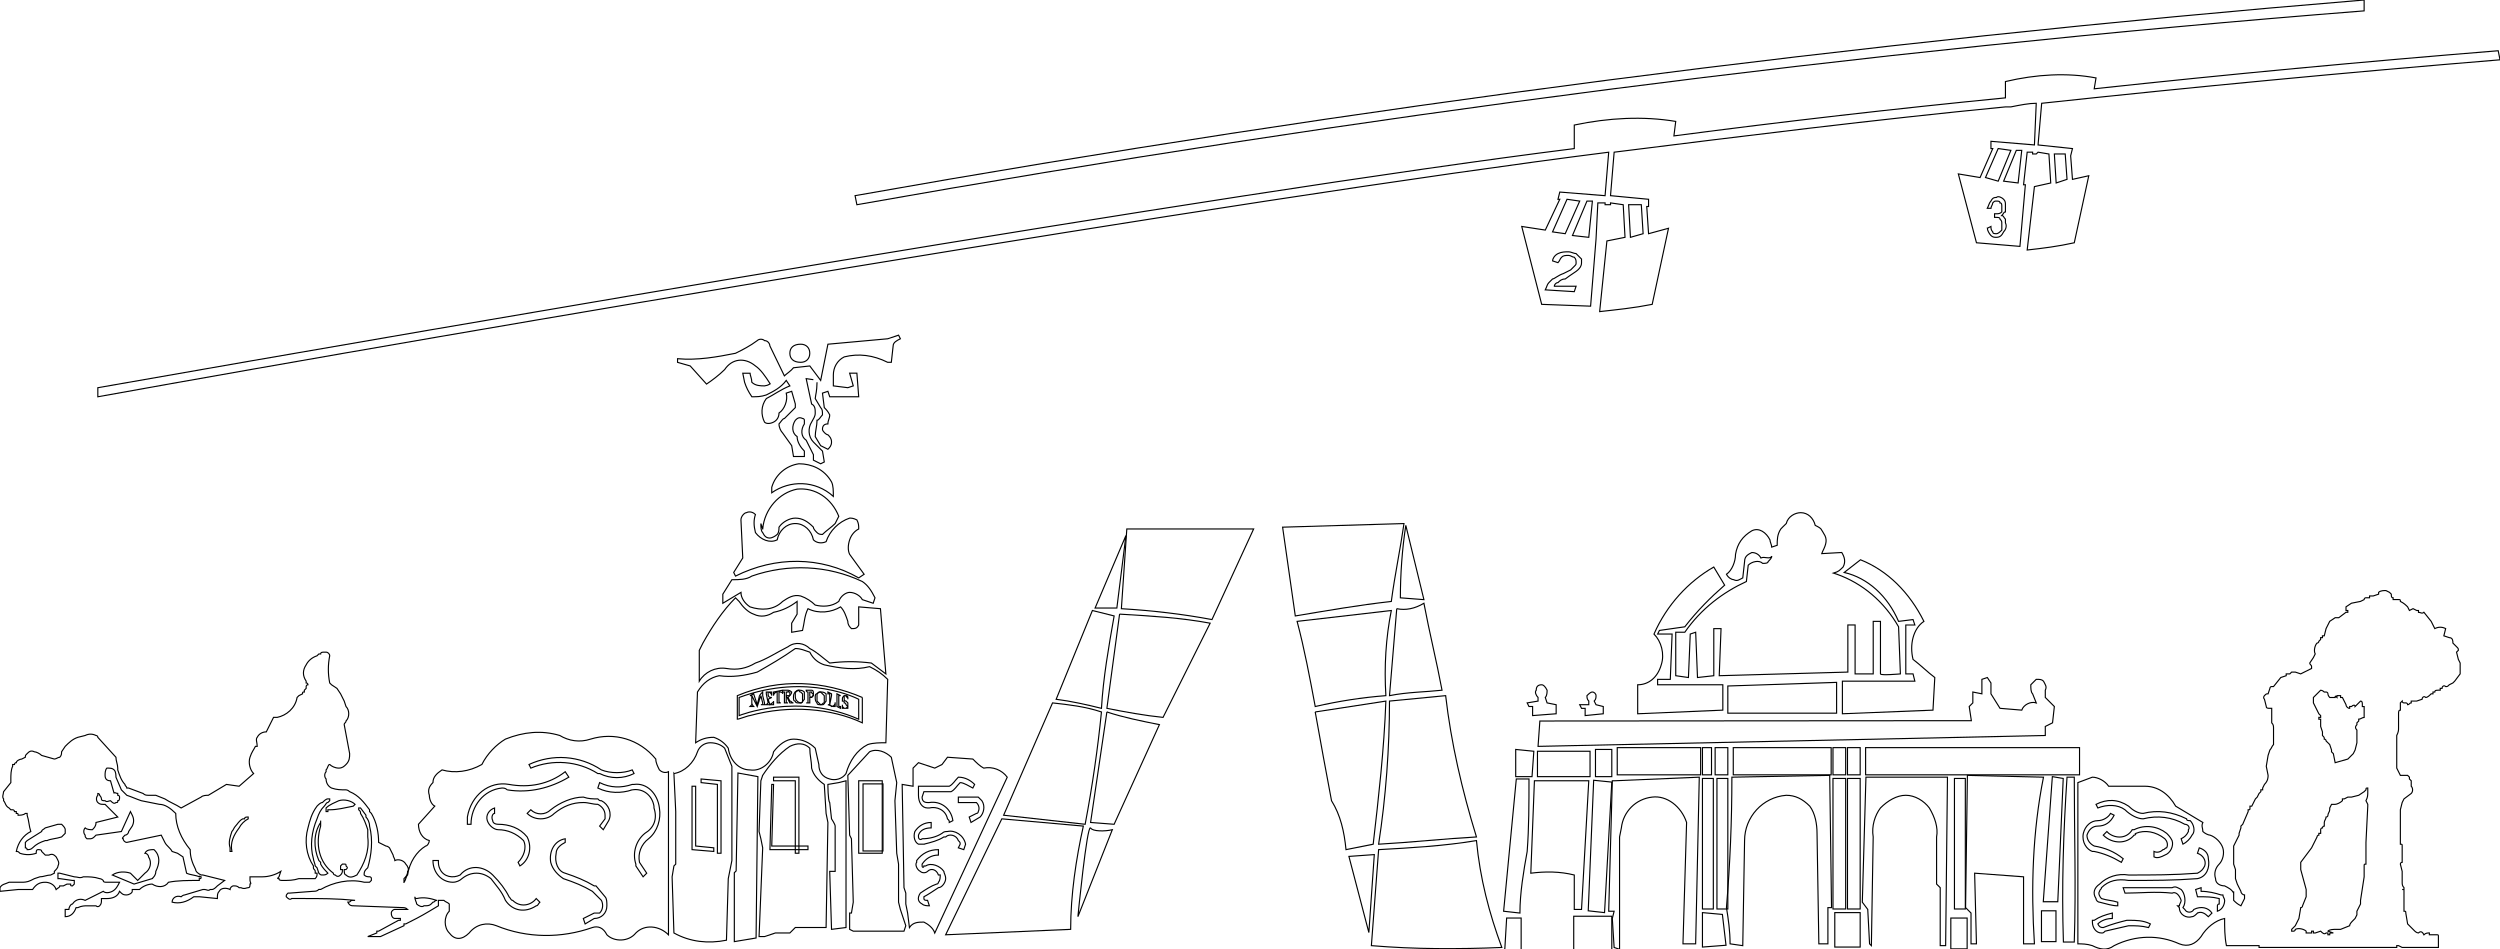 <?xml version="1.0" encoding="UTF-8" standalone="no"?>
<!-- Created with Inkscape (http://www.inkscape.org/) -->

<svg
   xmlns:dc="http://purl.org/dc/elements/1.1/"
   xmlns:cc="http://creativecommons.org/ns#"
   xmlns:rdf="http://www.w3.org/1999/02/22-rdf-syntax-ns#"
   xmlns:svg="http://www.w3.org/2000/svg"
   xmlns="http://www.w3.org/2000/svg"
   xmlns:sodipodi="http://sodipodi.sourceforge.net/DTD/sodipodi-0.dtd"
   xmlns:inkscape="http://www.inkscape.org/namespaces/inkscape"
   width="369.56mm"
   height="140.326mm"
   viewBox="0 0 369.56 140.326"
   version="1.1"
   id="svg5955"
   inkscape:version="0.92.2 (5c3e80d, 2017-08-06)"
   sodipodi:docname="MadridFinal1.svg">
  <defs
     id="defs5949" />
  <sodipodi:namedview
     id="base"
     pagecolor="#ffffff"
     bordercolor="#666666"
     borderopacity="1.0"
     inkscape:pageopacity="0.0"
     inkscape:pageshadow="2"
     inkscape:zoom="1"
     inkscape:cx="1023.0917"
     inkscape:cy="241.24779"
     inkscape:document-units="mm"
     inkscape:current-layer="layer1"
     showgrid="false"
     inkscape:window-width="1600"
     inkscape:window-height="837"
     inkscape:window-x="-8"
     inkscape:window-y="-8"
     inkscape:window-maximized="1"
     fit-margin-top="0"
     fit-margin-left="0"
     fit-margin-right="0"
     fit-margin-bottom="0" />
  <g
     inkscape:label="Layer 1"
     inkscape:groupmode="layer"
     id="layer1"
     transform="translate(192.92,-137.985)">
    <path
       id="path7525"
       d="m -89.818,240.283 -0.268,7.498 c 0.803,-0.536 1.607,-0.803 2.678,-0.803 0.803,0.268 1.607,0.803 2.142,1.607 0.268,1.875 1.607,3.214 3.214,3.214 1.607,0.268 3.214,-1.071 3.481,-2.678 0.803,-1.071 1.875,-1.875 2.946,-1.875 1.339,0 2.41,0.536 3.214,1.339 l 0.536,2.41 c 0,1.071 0.536,1.875 1.607,2.142 0.803,0.268 1.875,0 2.41,-0.803 0.536,-1.875 1.607,-3.481 3.214,-4.285 0.803,-0.268 1.875,-0.268 2.678,-0.268 l 0.268,-9.373 c -0.803,-0.803 -1.607,-1.339 -2.678,-1.875 -2.142,0.536 -4.285,0.268 -6.695,-0.268 -0.803,-0.268 -1.607,-0.803 -2.142,-1.875 -0.803,-0.268 -1.339,-0.536 -2.142,-0.536 -1.875,1.339 -3.749,2.41 -5.624,3.481 -1.875,0.536 -3.749,0.803 -5.624,0.536 -1.339,0.268 -2.41,1.071 -3.214,2.41 z m 24.37,0.803 c 0,1.339 0,2.678 0,3.749 -4.553,-2.142 -10.712,-2.678 -16.603,-1.071 -0.268,0 -1.607,0.536 -1.875,0.536 0,-1.071 0,-2.41 0,-3.481 6.427,-2.678 12.854,-2.142 18.478,0.268 z"
       inkscape:connector-curvature="0"
       style="clip-rule:evenodd;fill:none;fill-rule:evenodd;stroke-width:0.168;image-rendering:optimizeQuality;shape-rendering:geometricPrecision;text-rendering:geometricPrecision;stroke:#000000;stroke-opacity:1;stroke-miterlimit:4;stroke-dasharray:none" />
    <path
       id="path7527"
       d="m -61.164,249.924 c -0.803,-0.803 -2.142,-1.339 -3.214,-0.803 l -3.214,3.481 0.268,8.837 0.268,0.536 c 0,0 0.268,9.373 0.268,9.373 l -0.268,1.607 h -0.268 v 2.41 l 0.536,0.268 h 7.498 l 0.268,-0.803 -0.803,-2.41 -0.268,-1.071 v -5.624 l -0.268,-1.607 -0.268,-7.766 0.268,-2.678 z m -1.339,3.481 v 10.712 h -3.481 v -10.712 z"
       inkscape:connector-curvature="0"
       style="clip-rule:evenodd;fill:none;fill-rule:evenodd;stroke-width:0.168;image-rendering:optimizeQuality;shape-rendering:geometricPrecision;text-rendering:geometricPrecision;stroke:#000000;stroke-opacity:1;stroke-miterlimit:4;stroke-dasharray:none" />
    <polygon
       id="polygon7529"
       points="524,936 524,973 535,973 535,936 "
       style="clip-rule:evenodd;fill:none;fill-rule:evenodd;image-rendering:optimizeQuality;shape-rendering:geometricPrecision;text-rendering:geometricPrecision;stroke:#000000;stroke-opacity:1;stroke-width:0.627;stroke-miterlimit:4;stroke-dasharray:none"
       transform="matrix(0.268,0,0,0.268,-205.774,3.015)" />
    <path
       id="path7535"
       d="m -93.299,252.334 0.268,5.624 v 7.766 l -0.268,0.268 -0.268,1.607 0.268,8.302 c 2.41,1.339 5.088,1.607 7.766,1.071 l 0.268,-9.105 0.536,-2.678 v -13.925 l -1.071,-2.678 c -0.536,-0.536 -1.339,-0.803 -2.142,-0.803 -0.803,0 -1.607,0.536 -1.875,1.339 -0.536,1.607 -1.875,2.946 -3.481,3.214 z m 2.678,1.875 h 0.536 v 8.837 l 2.678,0.268 v 0.536 l -3.214,-0.268 z m 1.339,-0.536 v -0.536 l 2.946,0.268 v 10.712 h -0.536 v -10.176 z"
       inkscape:connector-curvature="0"
       style="clip-rule:evenodd;fill:none;fill-rule:evenodd;stroke-width:0.168;image-rendering:optimizeQuality;shape-rendering:geometricPrecision;text-rendering:geometricPrecision;stroke:#000000;stroke-opacity:1;stroke-miterlimit:4;stroke-dasharray:none" />
    <polygon
       id="polygon7537"
       points="454,984 453,985 453,1023 465,1021 466,932 455,930 "
       style="clip-rule:evenodd;fill:none;fill-rule:evenodd;image-rendering:optimizeQuality;shape-rendering:geometricPrecision;text-rendering:geometricPrecision;stroke:#000000;stroke-opacity:1;stroke-width:0.627;stroke-miterlimit:4;stroke-dasharray:none"
       transform="matrix(0.268,0,0,0.268,-205.774,3.015)" />
    <path
       id="path7539"
       d="m -80.177,252.602 -0.268,0.803 -0.268,7.498 0.268,1.071 0.268,1.339 -0.536,13.122 h 0.803 l 1.607,-0.536 h 2.142 l 0.803,-0.803 h 4.553 l 0.268,-15.532 -0.268,-1.339 -0.268,-4.285 c -0.803,-0.536 -1.607,-1.339 -1.875,-2.41 0,-1.071 -0.268,-1.875 -0.268,-2.946 -0.803,-0.803 -1.875,-0.803 -2.946,-0.268 -1.607,1.071 -2.946,2.678 -4.017,4.285 z m 4.82,10.98 h 0.536 v 0.536 h -0.536 z m 0.536,-0.536 h 1.339 v 0.536 h -1.339 z m 0,0 h -0.536 v -9.641 h -3.214 v -0.536 h 3.749 z m -0.536,0.536 h -3.749 l 0.268,-9.641 h 0.268 l -0.268,9.105 h 3.481 z"
       inkscape:connector-curvature="0"
       style="clip-rule:evenodd;fill:none;fill-rule:evenodd;stroke-width:0.168;image-rendering:optimizeQuality;shape-rendering:geometricPrecision;text-rendering:geometricPrecision;stroke:#000000;stroke-opacity:1;stroke-miterlimit:4;stroke-dasharray:none" />
    <path
       id="path7541"
       d="m -59.557,253.941 0.268,15.264 0.268,0.803 c 0,0 0,1.607 0,1.607 l 0.268,1.339 0.268,2.142 c 0.536,-0.803 1.339,-0.803 2.142,-0.803 0.536,0.268 1.339,0.803 1.607,1.607 l 10.712,-23.031 c -0.803,-1.071 -2.142,-1.607 -3.481,-1.339 -0.536,-0.268 -1.071,-0.803 -1.607,-1.339 l -3.749,-0.268 -0.803,1.071 -1.071,0.536 -2.41,-0.803 -0.803,0.803 v 1.875 0.803 z m 6.963,0.268 c 0.536,-0.268 0.803,-0.803 1.339,-1.339 0,0 0,0 0,0 1.071,0 1.875,0.536 2.41,1.071 l -0.268,0.536 c -0.536,-0.268 -1.339,-0.803 -1.875,-0.803 -0.536,0.536 -0.803,1.071 -1.339,1.339 h -4.017 l -0.268,0.803 c 0,0.536 0.268,0.803 0.803,0.803 0.268,0 0.268,0 0.268,0 1.607,-0.268 3.214,0.803 3.481,2.678 l -0.536,0.268 c 0,-0.268 0,-0.268 -0.268,-0.536 -0.268,-1.339 -1.607,-1.875 -2.678,-1.607 v 0 h -0.268 c 0,0 0,0 0,0 -0.803,0 -1.339,-0.803 -1.339,-1.875 v -1.339 z m 4.017,2.41 h -2.678 v -0.803 h 2.946 v 0 c 0.268,0.268 0.268,0.268 0.536,0.536 0.536,0.803 0.268,1.875 -0.268,2.41 v 0 l -1.339,0.803 -0.268,-0.803 1.071,-0.536 c 0.268,0 0.268,-0.268 0.268,-0.268 0.268,-0.536 0,-1.071 -0.268,-1.339 z m -7.766,6.159 c -0.268,0 -0.536,0 -0.803,0 -0.536,-0.268 -0.803,-1.071 -0.536,-1.875 v 0 0 c 0.536,-0.803 1.339,-1.339 2.41,-1.339 v 0.803 c -0.803,0 -1.607,0.268 -1.875,1.071 0,0 0,0.268 0,0.268 0,0.268 0.268,0.536 0.536,0.268 v 0 0 c 1.071,0 2.142,-0.268 2.946,-0.803 0.268,-0.268 0.536,-0.268 0.803,-0.268 1.071,-0.268 2.41,0.536 2.678,1.875 v 0 l -0.268,0.803 -0.803,-0.268 0.268,-0.536 c 0,-0.268 0,-0.268 -0.268,-0.536 -0.268,-0.803 -1.339,-1.071 -1.875,-0.536 v 0 c 0,0 -0.268,0 -0.268,0 -0.803,0.536 -1.875,0.803 -2.946,1.071 z m 0.536,4.017 c -0.268,0.268 -0.803,0.268 -1.071,0 -0.536,-0.268 -0.803,-1.071 -0.536,-1.339 v 0 -0.268 c 0.803,-1.071 1.875,-1.607 3.214,-1.607 v 0.803 c -1.071,0 -1.875,0.536 -2.41,1.339 0,0 0,0.268 0,0.268 0,0.268 0.268,0.268 0.268,0 v 0 h 0.268 c 0.803,-0.536 2.142,0 2.678,0.803 0,0.268 0.268,0.536 0.268,1.071 0,0.536 -0.536,1.339 -1.071,1.339 -0.803,0.536 -1.607,1.071 -2.142,1.339 0,0.268 0,0.268 0,0.268 0,0.268 0.268,0.268 0.536,0.268 l 0.268,0.803 c -0.268,0 -0.803,0 -1.071,-0.268 -0.536,-0.268 -0.803,-0.803 -0.268,-1.607 v 0 c 0.803,-0.536 1.607,-1.071 2.41,-1.339 v 0 c 0.268,0 0.268,-0.268 0.268,-0.268 0.268,-0.268 0.268,-0.803 0.268,-1.071 h -0.268 c 0,0 0,0 0,0 -0.268,-0.803 -1.071,-1.071 -1.607,-0.536 z"
       inkscape:connector-curvature="0"
       style="clip-rule:evenodd;fill:none;fill-rule:evenodd;stroke-width:0.168;image-rendering:optimizeQuality;shape-rendering:geometricPrecision;text-rendering:geometricPrecision;stroke:#000000;stroke-opacity:1;stroke-miterlimit:4;stroke-dasharray:none" />
    <path
       id="path7543"
       d="m -53.13,276.168 18.478,-0.803 c 0,-5.088 0.803,-10.444 1.875,-15.264 l -12.051,-1.071 z"
       inkscape:connector-curvature="0"
       style="clip-rule:evenodd;fill:none;fill-rule:evenodd;stroke-width:0.168;image-rendering:optimizeQuality;shape-rendering:geometricPrecision;text-rendering:geometricPrecision;stroke:#000000;stroke-opacity:1;stroke-miterlimit:4;stroke-dasharray:none" />
    <path
       id="path7545"
       d="m -31.706,260.368 c -0.536,-0.536 -1.875,13.122 -1.875,13.122 0,0 5.088,-12.854 5.088,-12.854 -1.071,0.268 -2.946,0.268 -3.214,-0.268 z"
       inkscape:connector-curvature="0"
       style="clip-rule:evenodd;fill:none;fill-rule:evenodd;stroke-width:0.168;image-rendering:optimizeQuality;shape-rendering:geometricPrecision;text-rendering:geometricPrecision;stroke:#000000;stroke-opacity:1;stroke-miterlimit:4;stroke-dasharray:none" />
    <path
       id="path7547"
       d="m -89.55,238.677 c 0.803,-1.339 2.41,-2.142 4.017,-1.875 1.607,0.268 2.946,0 4.285,-0.803 1.607,-0.536 3.214,-1.607 4.82,-2.41 1.071,-0.803 2.41,-0.536 3.214,0.268 1.071,0.536 1.875,1.339 2.946,2.142 2.142,-0.268 4.017,-0.268 6.159,0 l 2.142,1.607 -0.803,-9.641 -3.214,-0.268 c 0,0.803 0,1.875 0,2.678 -0.268,0.536 -0.536,0.536 -1.071,0.536 -0.268,-0.268 -0.536,-0.536 -0.536,-1.071 -0.268,-0.803 -0.536,-1.607 -1.071,-2.142 -1.339,0.803 -3.214,1.071 -4.82,0.268 -0.536,1.071 -0.536,2.142 -0.803,3.214 l -1.607,0.268 c 0,0 0,-1.071 0,-1.339 l 0.803,-1.339 v -1.875 c -1.071,0.803 -2.142,1.339 -3.481,1.607 -0.803,0.536 -1.875,0.803 -2.946,0.268 -0.803,-0.268 -1.607,-1.071 -2.142,-1.875 l -0.536,-0.536 c -1.875,1.875 -3.481,4.285 -4.82,6.695 l -0.536,1.071 z"
       inkscape:connector-curvature="0"
       style="clip-rule:evenodd;fill:none;fill-rule:evenodd;stroke-width:0.168;image-rendering:optimizeQuality;shape-rendering:geometricPrecision;text-rendering:geometricPrecision;stroke:#000000;stroke-opacity:1;stroke-miterlimit:4;stroke-dasharray:none" />
    <path
       id="path7549"
       d="m -86.069,227.161 2.678,-1.607 c 0,0.803 0.536,1.607 1.339,2.142 1.607,0.536 3.481,0.536 4.82,-0.803 0.803,-0.536 1.607,-1.071 2.678,-0.803 0.803,0.268 1.607,0.803 2.142,1.339 1.071,0.268 2.41,0.268 3.481,-0.536 0.268,-0.803 1.071,-1.339 1.607,-1.339 0.803,0 1.607,0.536 1.875,1.071 l 1.607,0.536 0.268,-0.803 c -0.536,-1.071 -1.071,-1.875 -1.875,-2.41 -5.088,-2.41 -10.98,-2.678 -16.336,-0.803 -0.803,0.536 -1.875,0.536 -2.946,0.536 l -1.339,2.142 z"
       inkscape:connector-curvature="0"
       style="clip-rule:evenodd;fill:none;fill-rule:evenodd;stroke-width:0.168;image-rendering:optimizeQuality;shape-rendering:geometricPrecision;text-rendering:geometricPrecision;stroke:#000000;stroke-opacity:1;stroke-miterlimit:4;stroke-dasharray:none" />
    <path
       id="path7551"
       d="m -84.194,223.144 c 5.892,-2.946 12.586,-2.946 18.21,0.268 l 0.803,-0.536 -2.142,-2.946 c -0.268,-0.536 -0.268,-1.339 0,-2.142 0.268,-0.803 0.803,-1.339 1.339,-1.607 0,-0.536 0,-0.803 -0.268,-1.339 -0.536,-0.268 -0.803,-0.268 -1.071,-0.268 -1.607,0.536 -2.946,1.875 -3.481,3.481 -0.536,0.268 -1.339,0.268 -1.875,-0.268 -0.268,-1.339 -1.339,-2.41 -2.678,-2.41 -1.339,0 -2.41,1.071 -2.678,2.41 -1.071,0.536 -2.41,0 -3.214,-1.071 -0.268,-1.071 -0.268,-1.875 0,-2.678 -0.268,-0.268 -0.803,-0.536 -1.339,-0.268 -0.268,0 -0.803,0.536 -0.803,1.071 l 0.268,5.624 -1.339,2.142 z"
       inkscape:connector-curvature="0"
       style="clip-rule:evenodd;fill:none;fill-rule:evenodd;stroke-width:0.168;image-rendering:optimizeQuality;shape-rendering:geometricPrecision;text-rendering:geometricPrecision;stroke:#000000;stroke-opacity:1;stroke-miterlimit:4;stroke-dasharray:none" />
    <path
       id="path7553"
       d="m -80.177,216.182 -0.268,-0.803 c 0,0.536 0,1.071 0.268,1.339 0.268,0.536 0.536,0.803 1.071,0.803 0.268,0 0.803,-0.268 1.071,-0.536 0.268,-0.268 0.268,-0.803 0.268,-1.071 0.536,-0.803 1.607,-1.339 2.41,-1.339 1.071,0 1.875,0.536 2.678,1.339 0,0.268 0.268,0.536 0.536,0.803 0.268,0.268 0.536,0.268 0.803,0.268 0.536,-0.536 1.339,-1.071 1.875,-1.607 l 0.536,-1.071 c -1.071,-2.678 -3.481,-4.285 -6.159,-4.017 -2.678,0.536 -4.82,2.946 -5.088,5.892 z"
       inkscape:connector-curvature="0"
       style="clip-rule:evenodd;fill:none;fill-rule:evenodd;stroke-width:0.168;image-rendering:optimizeQuality;shape-rendering:geometricPrecision;text-rendering:geometricPrecision;stroke:#000000;stroke-opacity:1;stroke-miterlimit:4;stroke-dasharray:none" />
    <path
       id="path7555"
       d="m -78.838,210.826 c 2.678,-1.875 6.427,-1.875 9.105,0.536 0,-0.803 0,-1.607 -0.268,-2.142 -1.071,-1.875 -2.946,-2.678 -4.82,-2.678 -1.875,0.268 -3.481,1.607 -4.017,3.481 z"
       inkscape:connector-curvature="0"
       style="clip-rule:evenodd;fill:none;fill-rule:evenodd;stroke-width:0.168;image-rendering:optimizeQuality;shape-rendering:geometricPrecision;text-rendering:geometricPrecision;stroke:#000000;stroke-opacity:1;stroke-miterlimit:4;stroke-dasharray:none" />
    <g
       id="g8259">
      <path
         sodipodi:nodetypes="ccccccccscsccccccccccccscccccccccccccccsccccccccccccccccccccccccccccccccccccscccccccccsccc"
         style="clip-rule:evenodd;fill:none;fill-rule:evenodd;stroke:#000000;stroke-width:0.168;stroke-miterlimit:4;stroke-dasharray:none;stroke-opacity:1;image-rendering:optimizeQuality;shape-rendering:geometricPrecision;text-rendering:geometricPrecision"
         inkscape:connector-curvature="0"
         d="m -72.143,194.49 c -0.036,1.492 -0.179,1.607 -0.268,2.41 l 0.803,1.339 c 0.268,0.268 0.268,0.536 0.268,1.071 -0.268,0.268 -0.536,0.803 -0.803,0.803 0,0.803 -0.268,1.607 -0.268,2.41 l 0.803,1.339 1.071,0.536 c 0.268,-0.268 0.536,-0.536 0.536,-1.071 0,-0.536 -0.268,-0.803 -0.536,-1.071 -0.268,0 -0.803,-0.536 -0.803,-0.803 0,-0.536 0.268,-0.803 0.803,-0.803 0,-0.536 0.268,-0.803 0.268,-1.339 -0.268,-0.536 -0.536,-0.803 -0.803,-1.071 l -0.268,-2.142 0.803,-0.268 0.268,0.803 h 4.285 l -0.268,-3.481 h -1.071 l 0.536,1.875 -0.803,0.268 -2.142,-0.268 v -1.607 c 0,-1.071 0.536,-2.142 1.607,-2.678 2.142,-0.536 4.285,-0.268 6.427,0.803 h 0.536 l 0.268,-2.41 c 0,-0.536 0.536,-0.803 1.071,-1.071 l -0.268,-0.536 -1.607,0.536 -8.837,0.803 -1.071,5.356 -0.281,-0.38 -1.325,-1.762 -2.41,0.268 c -0.378,0.473 -1.01,0.879 -1.35,1.194 l -2.132,-4.407 c 0,-0.268 -0.268,-0.804 -0.804,-0.804 -0.134,-0.134 -0.335,-0.201 -0.535,-0.201 -0.201,0 -0.402,0.067 -0.536,0.201 -1.071,0.803 -2.142,1.339 -3.213,1.875 -2.678,0.536 -5.624,1.071 -8.57,0.803 v 0.536 l 1.874,0.535 2.41,2.678 c 0.803,-0.536 1.874,-1.339 2.678,-2.142 1.071,-1.607 2.946,-1.875 4.553,-0.536 0.76,0.507 1.463,1.518 2.177,2.642 -0.421,0.238 -0.472,0.243 -0.838,0.304 -0.536,0 -1.339,-2.6e-4 -1.874,-0.536 0,-0.536 -0.268,-1.071 -0.268,-1.339 h -1.071 l 0.268,1.339 c 0.268,0.803 0.536,1.339 1.071,2.143 0.803,0 1.339,1.1e-4 2.142,-0.268 1.071,-0.536 2.143,-1.071 2.946,-2.143 l 0.535,0.804 c -1.339,0.536 -2.41,1.339 -3.481,1.874 -0.803,1.071 -0.803,2.41 -0.268,3.481 0.268,0.268 0.803,0.268 1.339,0 0.536,-0.268 0.804,-0.803 0.804,-1.339 0.803,-0.536 1.339,-1.875 1.071,-2.946 l 0.804,-0.268 0.535,1.875 v 0.535 l -1.607,1.607 c -0.268,0 -0.536,0.535 -0.804,0.803 0,0.536 0.268,1.071 0.535,1.339 l 1.339,1.875 0.268,1.607 h 1.607 v -0.804 c -0.536,-0.536 -1.071,-1.339 -1.071,-2.142 -0.803,-0.536 -0.803,-1.607 -0.268,-2.41 0.268,-0.268 0.536,-0.535 1.071,-0.268 0,0 0.268,-1.1e-4 0.268,0.268 v 0.535 c -0.536,0.803 -0.536,1.875 0.268,2.41 l 1.071,2.143 v 0.804 l 1.071,0.535 0.535,-0.268 -0.268,-1.607 -1.339,-1.339 c -0.803,-0.803 -0.803,-2.142 -0.268,-2.946 0.268,-0.536 0.535,-0.803 0.535,-1.339 0,-0.536 2.33e-4,-1.071 -0.535,-1.339 -0.268,-1.339 -0.536,-2.41 -0.804,-3.749 l 1.061,0.155"
         id="path7531" />
    </g>
    <path
       id="path7561"
       d="m -36.794,241.355 c 2.142,0.268 4.553,0.803 6.695,1.339 0.268,-4.553 1.071,-9.105 1.875,-13.658 l -3.214,-0.803 z"
       inkscape:connector-curvature="0"
       style="clip-rule:evenodd;fill:none;fill-rule:evenodd;stroke-width:0.168;image-rendering:optimizeQuality;shape-rendering:geometricPrecision;text-rendering:geometricPrecision;stroke:#000000;stroke-opacity:1;stroke-miterlimit:4;stroke-dasharray:none" />
    <path
       id="path7563"
       d="m -44.56,258.494 12.051,1.339 c 1.071,-5.624 1.875,-11.247 2.41,-16.603 -2.41,-0.803 -4.82,-1.071 -7.231,-1.339 z"
       inkscape:connector-curvature="0"
       style="clip-rule:evenodd;fill:none;fill-rule:evenodd;stroke-width:0.168;image-rendering:optimizeQuality;shape-rendering:geometricPrecision;text-rendering:geometricPrecision;stroke:#000000;stroke-opacity:1;stroke-miterlimit:4;stroke-dasharray:none" />
    <path
       id="path7565"
       d="m -29.296,243.229 -2.41,16.336 3.481,0.268 c 0,0 6.695,-14.729 6.695,-14.729 -2.678,-0.536 -5.356,-1.071 -7.766,-1.875 z"
       inkscape:connector-curvature="0"
       style="clip-rule:evenodd;fill:none;fill-rule:evenodd;stroke-width:0.168;image-rendering:optimizeQuality;shape-rendering:geometricPrecision;text-rendering:geometricPrecision;stroke:#000000;stroke-opacity:1;stroke-miterlimit:4;stroke-dasharray:none" />
    <path
       id="path7567"
       d="m -27.421,228.768 -1.875,13.925 c 2.678,0.536 5.624,1.071 8.302,1.339 0,0 6.963,-13.925 6.963,-13.925 -4.285,-0.803 -8.837,-1.071 -13.39,-1.339 z"
       inkscape:connector-curvature="0"
       style="clip-rule:evenodd;fill:none;fill-rule:evenodd;stroke-width:0.168;image-rendering:optimizeQuality;shape-rendering:geometricPrecision;text-rendering:geometricPrecision;stroke:#000000;stroke-opacity:1;stroke-miterlimit:4;stroke-dasharray:none" />
    <polygon
       id="polygon7569"
       points="664,839 669,799 652,839 653,839 "
       style="clip-rule:evenodd;fill:none;fill-rule:evenodd;image-rendering:optimizeQuality;shape-rendering:geometricPrecision;text-rendering:geometricPrecision;stroke:#000000;stroke-opacity:1;stroke-width:0.627;stroke-miterlimit:4;stroke-dasharray:none"
       transform="matrix(0.268,0,0,0.268,-205.774,3.015)" />
    <path
       id="path7571"
       d="m -26.35,216.182 -0.803,11.783 c 4.553,0.268 9.105,0.803 13.39,1.607 l 6.159,-13.39 z"
       inkscape:connector-curvature="0"
       style="clip-rule:evenodd;fill:none;fill-rule:evenodd;stroke-width:0.168;image-rendering:optimizeQuality;shape-rendering:geometricPrecision;text-rendering:geometricPrecision;stroke:#000000;stroke-opacity:1;stroke-miterlimit:4;stroke-dasharray:none" />
    <path
       id="path7573"
       d="m 13.552,227.965 -1.071,12.854 c 2.678,-0.536 5.356,-0.536 7.766,-0.803 -0.803,-4.285 -1.875,-8.569 -2.678,-12.854 -1.339,0.803 -2.678,1.071 -4.017,0.803 z"
       inkscape:connector-curvature="0"
       style="clip-rule:evenodd;fill:none;fill-rule:evenodd;stroke-width:0.168;image-rendering:optimizeQuality;shape-rendering:geometricPrecision;text-rendering:geometricPrecision;stroke:#000000;stroke-opacity:1;stroke-miterlimit:4;stroke-dasharray:none" />
    <path
       id="path7575"
       d="m 12.748,228.233 -13.925,1.607 c 1.071,4.017 1.875,8.302 2.678,12.586 3.481,-0.803 6.963,-1.339 10.444,-1.607 -0.268,-4.285 0,-8.569 0.803,-12.586 z"
       inkscape:connector-curvature="0"
       style="clip-rule:evenodd;fill:none;fill-rule:evenodd;stroke-width:0.168;image-rendering:optimizeQuality;shape-rendering:geometricPrecision;text-rendering:geometricPrecision;stroke:#000000;stroke-opacity:1;stroke-miterlimit:4;stroke-dasharray:none" />
    <path
       id="path7577"
       d="m 12.48,241.622 c 0,6.963 -0.536,14.193 -1.607,21.156 4.82,-0.268 9.641,-0.803 14.461,-1.071 -2.142,-6.963 -3.749,-13.925 -4.553,-20.888 z"
       inkscape:connector-curvature="0"
       style="clip-rule:evenodd;fill:none;fill-rule:evenodd;stroke-width:0.168;image-rendering:optimizeQuality;shape-rendering:geometricPrecision;text-rendering:geometricPrecision;stroke:#000000;stroke-opacity:1;stroke-miterlimit:4;stroke-dasharray:none" />
    <path
       id="path7579"
       d="m 1.501,243.229 c 0.803,4.553 1.607,8.837 2.41,13.122 1.339,2.142 1.875,4.553 2.142,7.231 l 4.017,-0.803 c 0.803,-6.963 1.607,-13.925 1.875,-21.156 -3.481,0.536 -6.963,1.071 -10.444,1.607 z"
       inkscape:connector-curvature="0"
       style="clip-rule:evenodd;fill:none;fill-rule:evenodd;stroke-width:0.168;image-rendering:optimizeQuality;shape-rendering:geometricPrecision;text-rendering:geometricPrecision;stroke:#000000;stroke-opacity:1;stroke-miterlimit:4;stroke-dasharray:none" />
    <path
       id="path7581"
       d="m 10.874,263.582 -1.071,14.193 c 6.427,0.536 12.854,0.536 19.281,0.268 -1.875,-5.088 -3.214,-10.176 -3.749,-15.8 -4.82,0.803 -9.641,1.071 -14.461,1.339 z"
       inkscape:connector-curvature="0"
       style="clip-rule:evenodd;fill:none;fill-rule:evenodd;stroke-width:0.168;image-rendering:optimizeQuality;shape-rendering:geometricPrecision;text-rendering:geometricPrecision;stroke:#000000;stroke-opacity:1;stroke-miterlimit:4;stroke-dasharray:none" />
    <polygon
       id="polygon7583"
       points="803,1018 806,975 792,976 "
       style="clip-rule:evenodd;fill:none;fill-rule:evenodd;image-rendering:optimizeQuality;shape-rendering:geometricPrecision;text-rendering:geometricPrecision;stroke:#000000;stroke-opacity:1;stroke-width:0.627;stroke-miterlimit:4;stroke-dasharray:none"
       transform="matrix(0.268,0,0,0.268,-205.774,3.015)" />
    <path
       id="path7585"
       d="m -3.32,215.914 1.875,13.122 c 4.82,-0.803 9.373,-1.607 14.193,-2.142 0.536,-4.017 1.339,-7.766 1.875,-11.515 z"
       inkscape:connector-curvature="0"
       style="clip-rule:evenodd;fill:none;fill-rule:evenodd;stroke-width:0.168;image-rendering:optimizeQuality;shape-rendering:geometricPrecision;text-rendering:geometricPrecision;stroke:#000000;stroke-opacity:1;stroke-miterlimit:4;stroke-dasharray:none" />
    <path
       id="path7587"
       d="m 14.891,215.646 c -0.536,3.481 -0.803,7.231 -0.803,10.712 l 3.481,0.268 z"
       inkscape:connector-curvature="0"
       style="clip-rule:evenodd;fill:none;fill-rule:evenodd;stroke-width:0.168;image-rendering:optimizeQuality;shape-rendering:geometricPrecision;text-rendering:geometricPrecision;stroke:#000000;stroke-opacity:1;stroke-miterlimit:4;stroke-dasharray:none" />
    <path
       id="path7589"
       d="m -133.201,268.402 v 0 0 -0.536 0 c 0.268,-0.268 0.536,-0.536 0.536,-1.071 0.268,-0.268 0,-0.803 -0.268,-1.071 -0.268,-0.536 -1.071,-0.803 -1.607,-0.536 0,-0.268 -0.268,-0.536 -0.268,-0.803 l -0.536,-1.071 c 0,0 -0.268,-0.268 -0.536,-0.268 l -1.071,-0.536 c 0,-1.339 -0.268,-2.946 -1.071,-4.285 v 0 0 l -0.268,-0.268 v 0 -0.268 c -0.803,-1.071 -1.607,-2.142 -2.946,-2.678 -0.268,-0.268 -0.536,-0.268 -0.536,-0.268 -0.803,0 -1.339,0 -2.142,-0.268 -0.536,-0.268 -0.803,-0.803 -0.803,-1.339 -0.268,-0.268 -0.268,-0.803 0,-1.071 v 0 -0.268 0 c 0.268,-0.268 0.268,-0.803 0.536,-0.803 0.268,0.268 0.803,0.536 1.339,0.536 0.536,0 0.803,-0.268 1.071,-0.536 0.536,-0.536 0.536,-1.071 0.536,-1.607 l -0.803,-4.285 c 0,-0.268 0.268,-0.268 0.268,-0.536 0.536,-0.536 0.536,-1.607 0,-2.142 l -0.268,-0.803 -0.536,-1.071 -0.536,-0.803 v 0 l -0.803,-0.536 v 0 0 l -0.268,-0.268 c -0.268,-1.339 -0.268,-2.678 0,-4.017 0,-0.268 -0.268,-0.536 -0.536,-0.536 h -0.268 v 0 c -0.268,0 -0.536,0 -0.536,0.268 h -0.268 l -0.268,0.268 v 0 0 0 c -0.803,0.268 -1.339,0.803 -1.607,1.339 -0.536,0.803 -0.536,1.607 0,2.41 v 0 0.268 0 c 0.268,0 0.268,0.268 0.268,0.268 -0.268,0 -0.268,0.268 -0.268,0.268 v 0 0.268 l -0.268,0.268 v 0 0.268 c -0.268,0 -0.268,0 -0.268,0.268 l -0.536,0.268 -0.268,0.268 c -0.268,1.607 -1.607,2.678 -2.946,2.946 h -0.536 l -1.071,2.142 c -0.536,0 -1.071,0.268 -1.339,0.803 -0.268,0.268 0,0.803 0,1.339 h -0.268 c -0.268,0.536 -0.536,0.803 -0.803,1.607 -0.268,0.803 0,1.875 0.536,2.41 l -2.142,1.875 v 0 l -1.875,-0.268 -2.678,1.607 c -0.268,0 -0.803,0 -1.071,0.268 l -2.946,1.607 c -0.803,-0.536 -1.607,-0.803 -2.41,-1.339 l -1.339,-0.536 h -1.071 c -0.268,0 -0.536,0 -0.803,-0.268 l -2.142,-0.803 h -0.268 v 0 0 0 c 0,-0.268 -0.268,-0.268 -0.268,-0.536 -0.536,-0.536 -0.803,-1.339 -1.071,-2.142 v 0 -0.268 c 0,-0.536 -0.268,-1.071 -0.268,-1.607 l -2.678,-2.946 c 0,-0.268 -0.268,-0.268 -0.268,-0.268 -0.536,-0.268 -1.071,-0.268 -1.607,0 v 0 l -1.071,0.268 c -0.803,0.268 -1.339,0.803 -1.875,1.339 l -0.536,0.803 c 0,0.268 0,0.536 -0.268,0.803 -0.268,0 -0.536,0.268 -0.803,0.268 l -1.875,-0.536 c -0.268,-0.268 -0.803,-0.536 -1.071,-0.536 -0.536,-0.268 -0.803,0 -1.071,0.268 -0.268,0.268 -0.268,0.268 -0.268,0.536 l -0.536,0.268 c -0.268,0 -0.803,0.268 -0.803,0.536 -0.268,0 -0.268,0.268 -0.268,0.268 h -0.268 v 0.268 0 c -0.268,0.536 -0.268,1.339 -0.268,1.875 v 0.268 0 0.268 l -1.071,1.339 c 0,0.268 -0.268,0.803 0,1.071 v 0 0.268 c 0.268,0.268 0.268,0.803 0.803,1.071 l 0.268,0.268 v 0 h 0.268 c 0,0 0.268,0 0.268,0.268 h 0.268 v 0.268 c 0.268,0 0.268,0 0.268,0.268 0.268,0 0.803,0 1.071,-0.268 v 0 0 h 0.268 v 0.268 c 0.268,0.803 0.268,1.607 0.536,2.41 -1.071,0.536 -1.875,1.607 -2.142,2.946 0.268,0 0.268,0 0.536,0.268 0.803,0.268 1.607,0.268 2.41,0 0,-0.268 0,-0.536 0.268,-0.536 0.268,0 0.536,0 0.536,0.268 v 0 l 0.268,0.268 0.268,0.268 v 0 h 0.536 c 0.536,-0.268 0.803,0 1.071,0.268 0.268,0.536 0.536,0.803 0.268,1.339 0,0.268 -0.268,0.536 -0.536,0.803 v 0.268 l -0.536,0.268 c -0.536,0 -1.071,0.268 -1.607,0.268 l -0.803,0.268 -0.536,0.268 c -0.536,0.268 -1.071,0.268 -1.339,0.268 h -1.875 c -0.536,0.268 -1.071,0.268 -1.339,0.803 v 0.536 l 2.678,-0.268 v 0 0 h 2.142 c 0.536,-0.803 1.071,-1.071 1.875,-1.071 0.536,0 1.339,0.268 1.607,1.071 0.268,-0.268 0.536,-0.268 0.536,-0.536 h 0.536 l 0.536,-0.268 h 0.536 c 0,0.268 0,0.268 0.268,0.268 l 0.268,-0.268 v -0.536 h -0.268 l -1.875,-0.268 h -0.268 v -0.268 -0.536 h 0.268 l 2.142,0.536 c 0.536,0 0.803,0.268 1.339,0 v 0 h 0.268 c 0.536,0 1.339,0 2.142,0.268 0,0 0.268,0 0.536,0.268 0,0.268 0.268,0.268 0.536,0.268 h 1.875 c -0.268,0.536 -0.536,1.071 -1.071,1.339 v 0 c -0.536,0.268 -1.071,0.268 -1.339,0 l -2.678,1.339 c -0.536,-0.268 -1.339,-0.268 -1.875,0.536 -0.268,0 -0.536,0.536 -0.536,0.803 h -0.536 v 1.071 c 0.803,0 1.339,-0.536 1.607,-1.339 h 0.268 c 0.536,-0.268 1.071,-0.268 1.339,-0.268 h 1.339 c 0.268,0.268 0.536,0 0.536,0 0.268,-0.268 0.268,-0.536 0.268,-0.803 v -0.268 h 0.268 0.268 0.268 c 0.803,0 1.607,-0.268 1.875,-1.071 l 0.268,0.268 c 0.268,0.268 0.536,0.268 0.803,0.268 0.268,0 0.803,-0.268 0.803,-0.536 v -0.268 h 0.268 v 0 h 0.536 0.268 c 0.536,-0.536 1.339,-0.803 1.875,-0.803 0.803,0.536 1.875,0.536 2.41,-0.268 1.339,-0.268 2.946,-0.268 4.285,-0.268 h 0.268 v -0.268 c 0.268,0 0.268,0 0.268,-0.268 -0.268,0 -0.268,-0.268 -0.268,0 -0.536,-0.268 -1.339,-0.268 -1.875,-0.536 v 0 l -0.536,-2.41 -0.803,-0.536 -0.803,-0.268 c -0.268,-0.536 -0.803,-0.803 -1.071,-1.339 l -0.268,-0.536 -0.268,-0.536 -5.088,1.071 c -0.268,0 -0.536,-0.268 -0.536,-0.536 -0.268,0 0,-0.268 0.268,-0.536 v 0 c 0.268,0 0.536,-0.268 0.536,-0.536 l 0.536,-0.803 c 0.268,-0.536 0.268,-1.071 0,-1.607 l -0.268,-0.536 -1.339,2.946 -3.749,0.536 -0.268,0.268 c 0,0 -0.268,0.268 -0.536,0.268 h -0.536 c -0.268,-0.268 -0.268,-0.268 -0.268,-0.536 -0.268,-0.268 -0.268,-0.803 0,-1.071 0.268,0.268 0.803,0.268 1.071,0.268 0.268,-0.268 0.536,-0.536 0.536,-1.071 l 3.214,-0.803 -1.875,-1.875 h -0.268 c -0.268,0 -0.536,0 -0.803,-0.268 -0.268,-0.268 -0.268,-0.803 0,-1.071 v 0 -0.268 0 c 0.268,0 0.268,0.268 0.268,0.268 0,0 0.268,0.268 0.268,0.536 0,0.268 0.268,0.268 0.536,0.268 0.268,0.268 0.536,0 0.803,0 0.268,0.268 0.536,0.536 0.803,0.268 0.268,0 0.268,0 0.268,-0.268 0.268,0 0.268,-0.268 0.268,-0.536 0,-0.268 -0.268,-0.268 -0.268,-0.268 v -0.268 0 c -0.268,0 -0.536,-0.268 -0.536,0 l -0.536,-1.875 c -0.536,0 -0.803,-0.268 -0.803,-0.803 0,-0.268 0,-0.803 0.268,-1.071 0.536,0 0.803,0 1.071,0.268 0.268,0.268 0.268,0.803 0.268,1.071 l 0.803,1.875 c 0.268,0.268 0.536,0.536 0.803,0.803 0.803,0.268 1.339,0.536 2.142,0.803 l 2.678,0.536 c 0.803,0 1.607,0.536 2.41,1.339 0,1.875 0.803,3.749 2.142,5.356 0,1.071 0.268,1.875 0.803,2.946 0,0.268 0.268,0.536 0.803,0.803 h 0.268 l 3.214,0.803 -1.071,0.803 c -0.268,0.268 -0.536,0.536 -0.803,0.536 v 0 h -0.268 c -0.268,0.268 -0.536,0 -0.803,0 v 0 h -0.268 c -0.803,0.268 -1.875,0.536 -2.678,0.803 -0.268,0 -0.536,0.268 -0.536,0.268 -0.803,-0.268 -1.339,0.268 -1.339,0.803 1.071,0.268 2.142,0 3.214,-0.803 h 0.803 l 2.678,0.268 c 0,-0.536 0,-0.803 0.268,-1.071 v 0 c 0.268,-0.536 1.071,-0.536 1.607,-0.268 0,-0.268 0.268,-0.536 0.536,-0.536 0.268,0 0.536,0 0.803,0.268 h 0.268 c 0.536,0.268 0.803,0 1.071,0 0.268,0 0.268,-0.268 0.268,-0.536 0.268,0 0,-0.268 0,-0.536 v -0.268 -0.268 h 0.536 1.339 c 0.803,0 1.875,-0.268 2.678,-0.803 l -0.268,0.803 c -0.268,0.268 -0.268,0.268 0,0.268 0,0.268 0.268,0.268 0.536,0.268 v 0 h 0.268 c 0.536,0 1.339,0 2.142,-0.268 h 2.142 0.268 c 0.268,-0.268 0.268,-0.536 0.268,-0.536 v -0.268 h -0.268 v -0.268 c 0,-0.268 -0.268,-0.268 -0.268,-0.536 v 0 -0.268 c -1.071,-1.607 -1.339,-3.749 -0.803,-5.624 0.268,-1.071 0.536,-2.142 1.339,-3.214 0.268,-0.268 0.536,-0.536 0.803,-0.536 0.268,-0.268 0.536,-0.536 0.803,-0.536 h 0.268 v 0.268 l -0.268,0.268 c -0.268,0 -0.268,0.268 -0.536,0.536 -0.536,0.536 -0.803,1.071 -1.071,1.875 -0.803,1.875 -1.071,4.017 -0.536,5.892 0,0.268 0.268,0.803 0.268,1.071 v 0 l 0.268,0.268 0.268,0.803 c 0.268,0.268 0.268,0.268 0.536,0.268 0.268,0 0.536,0 0.803,-0.268 -0.268,-0.268 -0.803,-0.803 -1.071,-1.339 v -0.268 0 l -0.268,-0.268 c -0.803,-1.875 -0.803,-4.017 0.268,-5.624 v -0.268 0 0 0.268 0.268 0.268 0 c -0.803,2.678 -0.268,5.356 1.875,6.963 0,0.268 0.268,0.268 0.268,0.268 0.268,0.268 0.536,0.268 0.803,0 0,0 0.268,-0.268 0.268,-0.536 v -0.268 h -0.268 v -0.536 l 0.268,-0.268 h 0.268 c 0.268,0 0.268,0 0.268,0.268 0.268,0.268 0.268,0.268 0,0.536 h -0.268 c 0,0.268 0,0.803 0.268,0.803 0.536,0.536 1.071,0.268 1.607,0 1.071,-1.607 1.875,-3.481 1.607,-5.624 v -1.071 c -0.268,-0.803 -0.536,-1.607 -1.071,-2.41 0,-0.268 0,-0.268 -0.268,-0.536 v 0 0 -0.268 0 0 h 0.268 l 0.803,1.071 v 0 0.268 c 0.268,0.268 0.536,0.803 0.536,1.339 0.536,2.142 0.268,4.285 -0.268,6.159 l -0.268,0.268 c -0.268,0.268 -0.268,0.536 -0.268,0.803 0.268,0.268 0.536,0.268 0.803,0.268 0,0 0.268,0 0.268,0.268 v 0.268 l -0.268,0.268 h -0.803 c -2.142,-0.536 -4.553,0 -6.427,1.071 v 0 h -0.268 c -0.268,0.268 -0.536,0.268 -0.803,0.268 l -3.481,0.268 h -0.268 c -0.268,0.268 -0.268,0.268 -0.268,0.536 0.268,0.268 0.536,0.536 0.803,0.268 h 1.607 c 2.678,0 5.088,0 7.766,0.268 h -0.536 c -0.268,0.268 -0.268,0.268 -0.536,0.268 0.268,0.536 0.536,0.536 0.803,0.536 l 7.231,0.268 c 0.268,0 0.536,0 0.803,0.268 v 0 0 0 0 0 0 h -1.875 c -0.268,0 -0.536,0.268 -0.536,0.536 0,0.536 0.268,0.803 0.536,0.803 h 0.268 0.268 v 0 h 0.268 v 0.268 h -0.268 l -2.946,1.607 h -0.268 v 0.268 l -1.339,0.536 h 1.875 l 3.481,-1.607 v -0.268 h 0.268 c 1.071,-0.536 2.142,-1.071 3.481,-1.875 l 1.339,-0.803 v -0.803 h 0.803 c 0.268,0.268 0.536,0.268 0.803,0.536 v 1.071 c -0.803,0.803 -0.803,2.41 0,3.214 0.803,1.071 1.875,1.071 2.946,0 1.071,-1.339 2.678,-1.607 4.017,-1.071 4.553,1.875 9.641,1.875 14.193,0.268 0.803,-0.268 1.607,0 2.142,1.071 1.071,1.071 3.214,1.071 4.285,-0.268 1.339,-1.339 3.481,-1.071 4.82,0.268 v -24.102 c -0.536,0.268 -1.071,0 -1.339,-0.268 -0.268,-0.536 -0.536,-1.071 -0.536,-1.607 -2.41,-2.946 -6.159,-4.017 -9.641,-2.946 -1.607,0.536 -3.214,0.268 -4.553,-0.536 -2.678,-0.803 -5.356,-0.536 -8.034,0.536 -1.339,0.803 -2.678,2.142 -3.481,3.749 -1.875,1.071 -4.017,1.339 -5.892,0.803 -0.803,0.536 -1.339,1.071 -1.339,1.875 -0.536,0.536 -0.803,1.071 -0.536,1.875 0,0.536 0.268,1.339 0.803,1.607 l -2.41,2.678 c 0,1.071 0.536,2.142 1.607,2.41 0,0.268 -0.268,0.803 -0.536,0.803 -1.339,0.803 -2.41,2.41 -2.678,4.285 -0.268,0.268 -0.268,0.803 -0.536,1.071 z m 4.82,2.678 c -0.268,0 -0.268,0.268 -0.536,0.268 v 0 l -0.268,0.268 c -0.268,0.268 -0.536,0.268 -1.071,0.268 -0.268,0.268 -0.803,0 -1.071,-0.268 0,-0.268 -0.268,-0.536 -0.268,-1.071 0,0.268 0.268,0.268 0.268,0.268 1.071,-0.268 2.142,0 2.946,0.268 z m -42.044,-3.214 -2.678,0.803 -3.214,-1.339 c 0.803,-0.536 1.875,-0.536 2.678,-0.268 l 0.803,0.803 0.268,0.268 1.071,-1.071 c 0.803,-0.536 1.071,-1.607 0.536,-2.41 0,-0.268 -0.268,-0.536 -0.536,-0.536 0.268,-0.536 0.803,-0.536 1.339,-0.536 0.997,0.938 0.819,2.089 0.268,3.214 0,0.536 -0.268,0.803 -0.536,1.071 z m 12.854,-7.498 c -0.803,1.071 -1.339,2.142 -1.071,3.481 v 0 0 0 0 0 h -0.268 v 0 -0.536 c -0.268,-0.803 0,-1.607 0.268,-2.41 0.268,-0.268 0.268,-0.536 0.536,-0.803 0.268,-0.268 0.536,-0.803 1.071,-1.071 v 0 0 h 0.268 c 0,-0.268 0.268,-0.268 0.536,-0.268 v 0 0 0 0 0.268 0 c -0.536,0.268 -1.071,0.803 -1.339,1.339 z m -30.529,2.946 c -0.268,0.268 -0.536,0.268 -0.803,0.268 0,0 0,-0.268 -0.268,-0.268 v -0.268 -0.536 l 0.268,-0.268 2.142,-1.339 c 0,-0.268 0.268,-0.268 0.536,-0.536 l 1.875,-0.536 h 0.536 c 0.268,0.268 0.536,0.536 0.536,0.803 v 0.536 c -0.268,0.268 -0.536,0.536 -0.536,0.536 -0.803,0.268 -1.607,0.268 -2.142,0.536 v 0 h -0.268 c -0.803,0.268 -1.339,0.536 -1.875,1.071 z m 43.651,-5.624 v 0.268 h -0.268 v -0.268 -0.268 c 0.536,-0.536 1.339,-0.803 1.875,-1.071 0.803,-0.268 1.875,0 2.41,0.536 l -0.268,0.268 c -1.339,0.268 -2.41,0.536 -3.481,0.536 z m 26.78,12.854 c 0.268,0.268 0.268,0.536 0.536,0.536 1.071,1.071 2.678,0.803 3.481,-0.268 l 0.536,0.536 c -0.268,0.268 -0.268,0.536 -0.536,0.536 -1.607,1.071 -3.481,0.803 -4.553,-0.803 v 0 0 c -0.536,-1.339 -1.339,-2.142 -2.142,-3.214 v 0 0 c -1.339,-1.071 -2.946,-1.071 -4.285,0 v 0 0 c -0.268,0.268 -0.803,0.536 -1.339,0.536 -1.607,0 -2.946,-1.339 -2.946,-3.214 h 0.803 c 0,0.536 0,0.803 0.268,1.339 0.536,1.071 1.875,1.339 2.946,0.803 1.339,-1.607 3.481,-1.339 4.82,0 1.071,1.071 1.875,2.142 2.41,3.214 z m -0.268,-15.8 c -0.268,-0.268 -0.536,-0.268 -0.803,-0.268 -2.678,0.268 -4.553,2.678 -4.553,5.356 h -0.536 v -1.071 c 0.536,-3.214 3.214,-5.356 6.159,-4.82 v 0 c 2.946,0.536 5.892,0 8.302,-1.875 l 0.536,0.803 c -2.678,1.607 -5.892,2.41 -9.105,1.875 z m 13.925,-2.946 c 1.339,0.536 3.214,0.536 4.553,0 l 0.268,0.536 c -1.607,0.803 -3.481,0.803 -5.088,0 h -0.268 v 0 c -2.946,-1.875 -6.695,-2.142 -9.908,-0.803 l -0.268,-0.536 c 3.481,-1.607 7.498,-1.339 10.712,0.803 z m -6.963,6.427 c -1.071,1.071 -2.946,1.071 -4.017,0 l 0.536,-0.536 c 0.803,0.803 2.142,0.803 2.946,0 v 0 0 c 1.339,-1.071 3.214,-1.875 4.82,-1.875 v 0 0 c 0.803,0.268 1.339,0.268 2.142,0.268 0.268,0.268 0.268,0.268 0.536,0.268 1.071,0.536 1.607,1.875 1.071,2.946 v 0 l -0.803,1.339 -0.536,-0.536 0.803,-1.071 v -0.536 c 0,-0.803 -0.536,-1.339 -1.071,-1.607 v 0 0 c -0.803,0 -1.339,-0.268 -2.142,-0.268 -1.607,0 -2.946,0.536 -4.285,1.607 z m 11.515,-3.481 c -1.607,0.536 -3.481,0.536 -5.088,-0.268 l 0.268,-0.803 c 1.607,0.803 3.214,0.803 4.82,0.268 v 0 0 h 0.268 c 1.875,-0.268 3.481,1.339 3.749,3.481 0.268,1.607 -0.268,3.481 -1.607,4.553 v 0 c -1.071,0.803 -1.607,2.142 -1.339,3.481 l 1.071,1.607 -0.536,0.536 -1.071,-1.607 v -0.268 c -0.536,-1.607 0,-3.481 1.339,-4.553 1.339,-0.803 1.875,-2.142 1.339,-3.749 v 0 0 -0.268 c -0.268,-1.607 -1.607,-2.678 -3.214,-2.41 z m -19.817,5.892 c -0.536,0 -1.339,-0.536 -1.607,-1.339 -0.268,-0.803 0.268,-1.607 1.071,-1.875 v 0.803 c -0.268,0 -0.536,0.536 -0.268,1.071 0,0.268 0.268,0.536 0.803,0.536 v 0 0 c 1.607,0 3.214,0.536 4.285,1.875 v 0 0 c 0.803,1.607 0.268,3.481 -1.071,4.285 l -0.268,-0.536 c 0.803,-0.803 1.339,-2.142 0.803,-3.214 -1.071,-1.071 -2.41,-1.607 -3.749,-1.607 z m 9.641,7.231 c -0.803,-0.536 -1.607,-1.339 -1.875,-2.41 -0.268,-1.607 0.536,-3.214 2.142,-3.481 v 0.536 c -0.536,0.268 -1.339,0.803 -1.339,1.607 -0.268,1.339 0.268,2.678 1.339,2.946 v 0 0 c 1.607,0.536 2.946,1.071 4.285,1.875 h 0.268 l 1.339,1.607 v 0 c 0.268,0.268 0.268,0.803 0.268,1.339 0,1.071 -0.803,1.875 -1.875,1.875 l -1.339,0.803 -0.268,-0.803 1.607,-0.803 v 0 h 0.803 c 0.536,-0.536 0.536,-1.339 0.268,-1.875 l -1.339,-1.339 c -1.339,-0.803 -2.678,-1.339 -4.285,-1.875 z"
       inkscape:connector-curvature="0"
       style="clip-rule:evenodd;fill:none;fill-rule:evenodd;stroke-width:0.168;image-rendering:optimizeQuality;shape-rendering:geometricPrecision;text-rendering:geometricPrecision;stroke:#000000;stroke-opacity:1;stroke-miterlimit:4;stroke-dasharray:none"
       sodipodi:nodetypes="cccccccccccccccccccccccccccsscccccccccccccscccccccccccccccccccccccccccccccccccccccscccccccccsccccccccccccccccccccsccccccccccccccccccccccccsccccccccccccccscccccccscccccccccccccccccsccscccccccccccsccscccscssscccccccscccccccccscccccccccccccscccccccsccccccsccccscccccscccccccccccccccccccccccccccccsccscscccscccccsccccccsccccccscccsccccccsccccccccccccccccsccccsccccccccccccccccccccsccscccccccccccsccccccccccccssscccccccccccccccccccccccccccccccccccccccccccccccccccccccccccccccccccccccccccccccccccccccccscccccccccsccccccccccccccccsccccsccccccccccccccccccccccccccccccccccccccccccccccccccccccccccccsccccccccccccccccccccccscccccccccccccsccccccccccccscc" />
    <path
       id="path7593"
       d="m -70.537,253.941 c 0,0 0,2.41 0.268,2.678 l 0.268,2.41 c 0,0 0.536,0.803 0.536,1.071 v 6.695 h -0.803 l 0.268,8.569 2.142,-0.268 v -21.692 l -1.071,0.268 z"
       inkscape:connector-curvature="0"
       style="clip-rule:evenodd;fill:none;fill-rule:evenodd;stroke-width:0.168;image-rendering:optimizeQuality;shape-rendering:geometricPrecision;text-rendering:geometricPrecision;stroke:#000000;stroke-opacity:1;stroke-miterlimit:4;stroke-dasharray:none" />
    <path
       id="path7595"
       d="m -73.215,190.205 c 0,-0.803 -0.536,-1.339 -1.339,-1.339 -1.071,0 -1.607,0.536 -1.607,1.339 0,0.803 0.536,1.339 1.607,1.339 0.803,0 1.339,-0.536 1.339,-1.339 z"
       inkscape:connector-curvature="0"
       style="clip-rule:evenodd;fill:none;fill-rule:evenodd;stroke:#000000;stroke-width:0.168;stroke-miterlimit:4;stroke-dasharray:none;stroke-opacity:1;image-rendering:optimizeQuality;shape-rendering:geometricPrecision;text-rendering:geometricPrecision"
       sodipodi:nodetypes="sssss" />
    <path
       id="path7601"
       d="m 31.226,253.138 -1.875,19.549 2.41,0.268 c 0,-2.946 0.536,-6.159 1.071,-9.105 0.268,-3.481 0.268,-7.231 0.268,-10.712 z"
       inkscape:connector-curvature="0"
       style="clip-rule:evenodd;fill:none;fill-rule:evenodd;stroke-width:0.168;image-rendering:optimizeQuality;shape-rendering:geometricPrecision;text-rendering:geometricPrecision;stroke:#000000;stroke-opacity:1;stroke-miterlimit:4;stroke-dasharray:none" />
    <polygon
       id="polygon7603"
       points="916,1009 916,1028 937,1028 937,1009 "
       style="clip-rule:evenodd;fill:none;fill-rule:evenodd;image-rendering:optimizeQuality;shape-rendering:geometricPrecision;text-rendering:geometricPrecision;stroke:#000000;stroke-opacity:1;stroke-width:0.627;stroke-miterlimit:4;stroke-dasharray:none"
       transform="matrix(0.268,0,0,0.268,-205.774,3.015)" />
    <path
       id="path7605"
       d="m 33.904,253.405 -0.536,13.658 c 2.142,-0.268 4.285,-0.268 6.427,0.268 v 5.088 h 1.071 l 1.071,-19.014 z"
       inkscape:connector-curvature="0"
       style="clip-rule:evenodd;fill:none;fill-rule:evenodd;stroke-width:0.168;image-rendering:optimizeQuality;shape-rendering:geometricPrecision;text-rendering:geometricPrecision;stroke:#000000;stroke-opacity:1;stroke-miterlimit:4;stroke-dasharray:none" />
    <path
       id="path7607"
       d="m 45.687,253.405 h -0.268 l -0.536,19.281 h 0.803 l -0.268,1.071 0.268,4.285 0.803,0.268 v -16.603 l 0.268,-1.339 c 0.268,-2.41 2.142,-4.285 4.553,-4.553 2.142,-0.268 4.285,1.339 5.088,3.749 l -0.536,17.942 h 1.875 l 0.536,-24.637 z"
       inkscape:connector-curvature="0"
       style="clip-rule:evenodd;fill:none;fill-rule:evenodd;stroke-width:0.168;image-rendering:optimizeQuality;shape-rendering:geometricPrecision;text-rendering:geometricPrecision;stroke:#000000;stroke-opacity:1;stroke-miterlimit:4;stroke-dasharray:none" />
    <polygon
       id="polygon7609"
       points="924,1006 933,1007 937,935 927,934 "
       style="clip-rule:evenodd;fill:none;fill-rule:evenodd;image-rendering:optimizeQuality;shape-rendering:geometricPrecision;text-rendering:geometricPrecision;stroke:#000000;stroke-opacity:1;stroke-width:0.627;stroke-miterlimit:4;stroke-dasharray:none"
       transform="matrix(0.268,0,0,0.268,-205.774,3.015)" />
    <polygon
       id="polygon7611"
       points="1124,1010 1124,1027 1133,1027 1133,1010 "
       style="clip-rule:evenodd;fill:none;fill-rule:evenodd;image-rendering:optimizeQuality;shape-rendering:geometricPrecision;text-rendering:geometricPrecision;stroke:#000000;stroke-opacity:1;stroke-width:0.627;stroke-miterlimit:4;stroke-dasharray:none"
       transform="matrix(0.268,0,0,0.268,-205.774,3.015)" />
    <polygon
       id="polygon7613"
       points="1174,1006 1174,1023 1182,1023 1182,1006 "
       style="clip-rule:evenodd;fill:none;fill-rule:evenodd;image-rendering:optimizeQuality;shape-rendering:geometricPrecision;text-rendering:geometricPrecision;stroke:#000000;stroke-opacity:1;stroke-width:0.627;stroke-miterlimit:4;stroke-dasharray:none"
       transform="matrix(0.268,0,0,0.268,-205.774,3.015)" />
    <path
       id="path7615"
       d="m 97.908,252.602 -0.268,19.549 0.803,0.803 v 4.553 h 0.803 l -0.268,-10.444 7.231,0.536 v 9.908 h 1.607 c -0.536,-8.302 -0.268,-16.603 1.339,-24.637 z"
       inkscape:connector-curvature="0"
       style="clip-rule:evenodd;fill:none;fill-rule:evenodd;stroke-width:0.168;image-rendering:optimizeQuality;shape-rendering:geometricPrecision;text-rendering:geometricPrecision;stroke:#000000;stroke-opacity:1;stroke-miterlimit:4;stroke-dasharray:none" />
    <polygon
       id="polygon7617"
       points="1175,1001 1183,1001 1186,933 1180,932 "
       style="clip-rule:evenodd;fill:none;fill-rule:evenodd;image-rendering:optimizeQuality;shape-rendering:geometricPrecision;text-rendering:geometricPrecision;stroke:#000000;stroke-opacity:1;stroke-width:0.627;stroke-miterlimit:4;stroke-dasharray:none"
       transform="matrix(0.268,0,0,0.268,-205.774,3.015)" />
    <path
       id="path7619"
       d="m 33.636,243.765 3.481,-0.268 v -1.339 l -1.339,-0.268 -0.268,-0.803 c 0.268,-0.268 0.268,-0.803 0.268,-1.071 -0.268,-0.536 -0.536,-0.803 -0.803,-0.803 -0.536,0 -0.803,0.268 -0.803,0.803 -0.268,0.268 0,0.803 0.268,1.071 v 0.536 l -1.607,0.268 0.268,0.536 h 0.536 z"
       inkscape:connector-curvature="0"
       style="clip-rule:evenodd;fill:none;fill-rule:evenodd;stroke-width:0.168;image-rendering:optimizeQuality;shape-rendering:geometricPrecision;text-rendering:geometricPrecision;stroke:#000000;stroke-opacity:1;stroke-miterlimit:4;stroke-dasharray:none" />
    <path
       id="path7621"
       d="m 41.403,243.765 2.678,-0.268 v -1.071 l -1.071,-0.268 -0.268,-0.536 c 0.268,-0.268 0.268,-0.536 0.268,-0.803 0,-0.268 -0.268,-0.536 -0.536,-0.536 -0.268,0 -0.536,0.268 -0.803,0.536 0,0.268 0,0.536 0.268,0.803 v 0.536 h -1.339 l 0.268,0.536 h 0.536 z"
       inkscape:connector-curvature="0"
       style="clip-rule:evenodd;fill:none;fill-rule:evenodd;stroke-width:0.168;image-rendering:optimizeQuality;shape-rendering:geometricPrecision;text-rendering:geometricPrecision;stroke:#000000;stroke-opacity:1;stroke-miterlimit:4;stroke-dasharray:none" />
    <path
       id="path7623"
       d="m 61.755,242.961 v -3.749 h -9.641 v -0.803 h 1.875 l 0.268,-6.695 h -2.142 l 0.268,-0.536 3.749,-0.536 c 1.875,-2.41 3.749,-4.285 5.892,-6.159 L 60.416,221.805 c -3.749,2.142 -6.963,5.624 -8.837,9.908 1.071,1.071 1.607,2.946 1.071,4.553 -0.536,1.875 -1.875,2.946 -3.481,2.946 v 4.285 z"
       inkscape:connector-curvature="0"
       style="clip-rule:evenodd;fill:none;fill-rule:evenodd;stroke-width:0.168;image-rendering:optimizeQuality;shape-rendering:geometricPrecision;text-rendering:geometricPrecision;stroke:#000000;stroke-opacity:1;stroke-miterlimit:4;stroke-dasharray:none" />
    <polygon
       id="polygon7629"
       points="1001,897 1061,897 1061,880 1001,882 "
       style="clip-rule:evenodd;fill:none;fill-rule:evenodd;image-rendering:optimizeQuality;shape-rendering:geometricPrecision;text-rendering:geometricPrecision;stroke:#000000;stroke-opacity:1;stroke-width:0.627;stroke-miterlimit:4;stroke-dasharray:none"
       transform="matrix(0.268,0,0,0.268,-205.774,3.015)" />
    <path
       id="path7631"
       d="m 34.708,244.568 -0.268,3.749 c 24.905,-0.536 49.81,-1.071 74.983,-1.607 v -1.339 l 1.071,-0.536 0.268,-2.41 -1.339,-1.339 v -1.071 c 0.268,-0.536 0,-0.803 -0.268,-1.339 -0.268,-0.268 -0.536,-0.268 -1.071,-0.268 -0.268,0.268 -0.536,0.536 -0.803,0.803 0,0.536 0,1.071 0.268,1.339 l 0.536,1.339 c -0.803,-0.268 -1.875,0.268 -2.142,1.071 l -3.214,-0.268 c -0.536,-0.803 -0.803,-1.339 -1.339,-2.142 v -1.607 l -0.536,-0.803 -0.803,0.268 v 2.142 l -1.339,-0.268 v 1.607 l -0.536,0.536 0.317,2.093 z"
       inkscape:connector-curvature="0"
       style="clip-rule:evenodd;fill:none;fill-rule:evenodd;stroke:#000000;stroke-width:0.168;stroke-miterlimit:4;stroke-dasharray:none;stroke-opacity:1;image-rendering:optimizeQuality;shape-rendering:geometricPrecision;text-rendering:geometricPrecision"
       sodipodi:nodetypes="ccccccccccccccccccccccccc" />
    <path
       id="path7633"
       d="m 79.43,238.677 v 4.82 l 13.39,-0.536 0.268,-4.82 c -1.071,-0.803 -2.142,-1.875 -3.214,-2.678 -0.536,-2.142 0,-4.553 1.607,-5.624 -2.142,-4.285 -5.356,-7.498 -9.373,-9.105 l -2.41,1.875 c 3.481,0.803 6.427,3.481 8.034,7.231 l 2.142,-0.268 0.268,0.803 h -1.339 v 7.231 h 1.071 l 0.268,1.071 z"
       inkscape:connector-curvature="0"
       style="clip-rule:evenodd;fill:none;fill-rule:evenodd;stroke-width:0.168;image-rendering:optimizeQuality;shape-rendering:geometricPrecision;text-rendering:geometricPrecision;stroke:#000000;stroke-opacity:1;stroke-miterlimit:4;stroke-dasharray:none" />
    <path
       id="path7643"
       d="m 76.511,219.494 c 0.536,-1.071 0.749,-1.785 0.156,-2.648 0,0 -0.264,-0.478 -0.413,-0.678 -0.15,-0.2 -0.84,-0.522 -0.84,-0.522 -0.268,-1.071 -1.071,-1.875 -2.142,-1.875 -0.803,0 -1.875,0.536 -2.142,1.607 l -0.511,0.499 -0.292,0.304 c -0.536,0.803 -0.536,1.607 -0.536,2.41 l -0.803,0.268 v 0 c 0,-0.268 -0.268,-0.803 -0.268,-1.071 -0.536,-1.071 -1.607,-1.875 -2.678,-1.339 -1.339,0.803 -2.142,1.875 -2.41,3.481 0,1.071 -0.536,2.41 -1.339,2.946 0.268,0.536 0.803,0.803 1.071,0.803 0.536,0.268 0.803,0 1.339,-0.268 l 0.268,-2.41 c 0,-0.803 0.536,-1.071 1.071,-1.339 0.536,0 1.071,0.268 1.339,0.803 0.536,-0.268 1.339,0.268 1.607,-0.268 v 0 c 0,0.268 -0.268,0.536 -0.536,0.803 0,0.268 -0.536,0.268 -0.803,0.268 -0.536,-0.536 -1.607,-0.268 -2.142,0.268 l -0.268,2.41 c -3.481,1.607 -6.695,4.017 -9.105,7.498 h -1.339 v 6.427 l 1.875,0.268 0.268,-6.427 0.803,-0.268 0.268,6.695 2.41,-0.268 v -6.963 h 1.071 l -0.268,6.963 19.014,-0.536 v -6.963 h 1.071 v 7.231 h 2.678 v -7.766 h 1.071 v 7.766 c 0,0.268 2.946,0 2.946,0 l -0.268,-6.963 c -2.142,-3.749 -5.356,-6.427 -9.105,-7.766 l -0.518,-0.17 c 0.812,-0.24 0.864,-0.381 1.417,-0.898 0.426,-0.777 0.217,-1.476 -0.194,-2.15 l -10e-7,-1e-5 -2.953,0.166 z"
       inkscape:connector-curvature="0"
       style="clip-rule:evenodd;fill:none;fill-rule:evenodd;stroke:#000000;stroke-width:0.168;stroke-miterlimit:4;stroke-dasharray:none;stroke-opacity:1;image-rendering:optimizeQuality;shape-rendering:geometricPrecision;text-rendering:geometricPrecision"
       sodipodi:nodetypes="cczcscccccccccccccccccccccccccccccccccccccccsccccccccc" />
    <polygon
       id="polygon7645"
       points="884,932 893,932 894,918 884,917 "
       style="clip-rule:evenodd;fill:none;fill-rule:evenodd;image-rendering:optimizeQuality;shape-rendering:geometricPrecision;text-rendering:geometricPrecision;stroke:#000000;stroke-opacity:1;stroke-width:0.627;stroke-miterlimit:4;stroke-dasharray:none"
       transform="matrix(0.268,0,0,0.268,-205.774,3.015)" />
    <polygon
       id="polygon7647"
       points="879,1010 878,1027 877,1028 887,1028 887,1010 "
       style="clip-rule:evenodd;fill:none;fill-rule:evenodd;image-rendering:optimizeQuality;shape-rendering:geometricPrecision;text-rendering:geometricPrecision;stroke:#000000;stroke-opacity:1;stroke-width:0.627;stroke-miterlimit:4;stroke-dasharray:none"
       transform="matrix(0.268,0,0,0.268,-205.774,3.015)" />
    <polygon
       id="polygon7649"
       points="896,918 896,932 925,932 925,918 "
       style="clip-rule:evenodd;fill:none;fill-rule:evenodd;image-rendering:optimizeQuality;shape-rendering:geometricPrecision;text-rendering:geometricPrecision;stroke:#000000;stroke-opacity:1;stroke-width:0.627;stroke-miterlimit:4;stroke-dasharray:none"
       transform="matrix(0.268,0,0,0.268,-205.774,3.015)" />
    <polygon
       id="polygon7651"
       points="928,917 928,932 937,932 937,917 "
       style="clip-rule:evenodd;fill:none;fill-rule:evenodd;image-rendering:optimizeQuality;shape-rendering:geometricPrecision;text-rendering:geometricPrecision;stroke:#000000;stroke-opacity:1;stroke-width:0.627;stroke-miterlimit:4;stroke-dasharray:none"
       transform="matrix(0.268,0,0,0.268,-205.774,3.015)" />
    <polygon
       id="polygon7653"
       points="940,916 940,931 986,931 986,916 "
       style="clip-rule:evenodd;fill:none;fill-rule:evenodd;image-rendering:optimizeQuality;shape-rendering:geometricPrecision;text-rendering:geometricPrecision;stroke:#000000;stroke-opacity:1;stroke-width:0.627;stroke-miterlimit:4;stroke-dasharray:none"
       transform="matrix(0.268,0,0,0.268,-205.774,3.015)" />
    <polygon
       id="polygon7655"
       points="987,916 987,931 992,931 992,916 "
       style="clip-rule:evenodd;fill:none;fill-rule:evenodd;image-rendering:optimizeQuality;shape-rendering:geometricPrecision;text-rendering:geometricPrecision;stroke:#000000;stroke-opacity:1;stroke-width:0.627;stroke-miterlimit:4;stroke-dasharray:none"
       transform="matrix(0.268,0,0,0.268,-205.774,3.015)" />
    <polygon
       id="polygon7657"
       points="994,916 994,931 1001,931 1001,916 "
       style="clip-rule:evenodd;fill:none;fill-rule:evenodd;image-rendering:optimizeQuality;shape-rendering:geometricPrecision;text-rendering:geometricPrecision;stroke:#000000;stroke-opacity:1;stroke-width:0.627;stroke-miterlimit:4;stroke-dasharray:none"
       transform="matrix(0.268,0,0,0.268,-205.774,3.015)" />
    <polygon
       id="polygon7659"
       points="1004,916 1004,931 1058,931 1058,916 "
       style="clip-rule:evenodd;fill:none;fill-rule:evenodd;image-rendering:optimizeQuality;shape-rendering:geometricPrecision;text-rendering:geometricPrecision;stroke:#000000;stroke-opacity:1;stroke-width:0.627;stroke-miterlimit:4;stroke-dasharray:none"
       transform="matrix(0.268,0,0,0.268,-205.774,3.015)" />
    <polygon
       id="polygon7661"
       points="1059,916 1059,931 1066,931 1066,916 "
       style="clip-rule:evenodd;fill:none;fill-rule:evenodd;image-rendering:optimizeQuality;shape-rendering:geometricPrecision;text-rendering:geometricPrecision;stroke:#000000;stroke-opacity:1;stroke-width:0.627;stroke-miterlimit:4;stroke-dasharray:none"
       transform="matrix(0.268,0,0,0.268,-205.774,3.015)" />
    <polygon
       id="polygon7663"
       points="1067,916 1067,931 1074,931 1074,916 "
       style="clip-rule:evenodd;fill:none;fill-rule:evenodd;image-rendering:optimizeQuality;shape-rendering:geometricPrecision;text-rendering:geometricPrecision;stroke:#000000;stroke-opacity:1;stroke-width:0.627;stroke-miterlimit:4;stroke-dasharray:none"
       transform="matrix(0.268,0,0,0.268,-205.774,3.015)" />
    <polygon
       id="polygon7665"
       points="1077,916 1077,931 1195,931 1195,916 "
       style="clip-rule:evenodd;fill:none;fill-rule:evenodd;image-rendering:optimizeQuality;shape-rendering:geometricPrecision;text-rendering:geometricPrecision;stroke:#000000;stroke-opacity:1;stroke-width:0.627;stroke-miterlimit:4;stroke-dasharray:none"
       transform="matrix(0.268,0,0,0.268,-205.774,3.015)" />
    <polygon
       id="polygon7667"
       points="1059,933 1059,1005 1066,1005 1066,933 "
       style="clip-rule:evenodd;fill:none;fill-rule:evenodd;image-rendering:optimizeQuality;shape-rendering:geometricPrecision;text-rendering:geometricPrecision;stroke:#000000;stroke-opacity:1;stroke-width:0.627;stroke-miterlimit:4;stroke-dasharray:none"
       transform="matrix(0.268,0,0,0.268,-205.774,3.015)" />
    <polygon
       id="polygon7669"
       points="1067,933 1067,1005 1074,1005 1074,933 "
       style="clip-rule:evenodd;fill:none;fill-rule:evenodd;image-rendering:optimizeQuality;shape-rendering:geometricPrecision;text-rendering:geometricPrecision;stroke:#000000;stroke-opacity:1;stroke-width:0.627;stroke-miterlimit:4;stroke-dasharray:none"
       transform="matrix(0.268,0,0,0.268,-205.774,3.015)" />
    <polygon
       id="polygon7671"
       points="1126,933 1126,1005 1132,1005 1132,933 "
       style="clip-rule:evenodd;fill:none;fill-rule:evenodd;image-rendering:optimizeQuality;shape-rendering:geometricPrecision;text-rendering:geometricPrecision;stroke:#000000;stroke-opacity:1;stroke-width:0.627;stroke-miterlimit:4;stroke-dasharray:none"
       transform="matrix(0.268,0,0,0.268,-205.774,3.015)" />
    <polygon
       id="polygon7673"
       points="987,933 987,1005 993,1005 993,933 "
       style="clip-rule:evenodd;fill:none;fill-rule:evenodd;image-rendering:optimizeQuality;shape-rendering:geometricPrecision;text-rendering:geometricPrecision;stroke:#000000;stroke-opacity:1;stroke-width:0.627;stroke-miterlimit:4;stroke-dasharray:none"
       transform="matrix(0.268,0,0,0.268,-205.774,3.015)" />
    <polygon
       id="polygon7675"
       points="995,933 995,1005 1001,1005 1001,933 "
       style="clip-rule:evenodd;fill:none;fill-rule:evenodd;image-rendering:optimizeQuality;shape-rendering:geometricPrecision;text-rendering:geometricPrecision;stroke:#000000;stroke-opacity:1;stroke-width:0.627;stroke-miterlimit:4;stroke-dasharray:none"
       transform="matrix(0.268,0,0,0.268,-205.774,3.015)" />
    <polygon
       id="polygon7677"
       points="987,1026 1000,1025 998,1008 987,1007 "
       style="clip-rule:evenodd;fill:none;fill-rule:evenodd;image-rendering:optimizeQuality;shape-rendering:geometricPrecision;text-rendering:geometricPrecision;stroke:#000000;stroke-opacity:1;stroke-width:0.627;stroke-miterlimit:4;stroke-dasharray:none"
       transform="matrix(0.268,0,0,0.268,-205.774,3.015)" />
    <polygon
       id="polygon7679"
       points="1060,1007 1060,1026 1074,1026 1074,1007 "
       style="clip-rule:evenodd;fill:none;fill-rule:evenodd;image-rendering:optimizeQuality;shape-rendering:geometricPrecision;text-rendering:geometricPrecision;stroke:#000000;stroke-opacity:1;stroke-width:0.627;stroke-miterlimit:4;stroke-dasharray:none"
       transform="matrix(0.268,0,0,0.268,-205.774,3.015)" />
    <path
       id="path7681"
       d="m 112.636,252.87 c -0.536,8.034 -0.803,16.068 -0.536,24.37 h 1.607 c 0.268,-8.034 0,-16.336 0,-24.37 z"
       inkscape:connector-curvature="0"
       style="clip-rule:evenodd;fill:none;fill-rule:evenodd;stroke-width:0.168;image-rendering:optimizeQuality;shape-rendering:geometricPrecision;text-rendering:geometricPrecision;stroke:#000000;stroke-opacity:1;stroke-miterlimit:4;stroke-dasharray:none" />
    <path
       id="path7683"
       d="m 63.094,252.87 c 0,6.427 -0.268,12.854 -0.803,19.281 0.268,1.607 0.536,3.481 0.536,5.356 l 1.875,0.268 0.268,-15.532 c 0,-3.481 2.678,-6.427 6.159,-6.695 1.339,0 2.41,0.536 3.481,1.607 0.803,1.071 1.071,2.678 1.071,4.017 l 0.268,16.336 h 1.339 v -5.356 h 0.536 l -0.268,-19.549 z"
       inkscape:connector-curvature="0"
       style="clip-rule:evenodd;fill:none;fill-rule:evenodd;stroke-width:0.168;image-rendering:optimizeQuality;shape-rendering:geometricPrecision;text-rendering:geometricPrecision;stroke:#000000;stroke-opacity:1;stroke-miterlimit:4;stroke-dasharray:none" />
    <path
       id="path7685"
       d="m 82.911,252.87 -0.536,18.478 0.803,1.071 0.268,5.088 0.268,0.268 0.268,-16.068 c -0.268,-1.607 0.268,-3.214 1.071,-4.285 1.071,-1.071 2.41,-1.875 3.749,-1.875 1.339,0 2.678,0.803 3.481,1.875 0.803,1.339 1.339,2.946 1.071,4.285 v 6.963 l 0.536,0.536 v 8.569 h 0.803 l 0.268,-24.905 z"
       inkscape:connector-curvature="0"
       style="clip-rule:evenodd;fill:none;fill-rule:evenodd;stroke-width:0.168;image-rendering:optimizeQuality;shape-rendering:geometricPrecision;text-rendering:geometricPrecision;stroke:#000000;stroke-opacity:1;stroke-miterlimit:4;stroke-dasharray:none" />
    <path
       id="path7701"
       d="M -66.252,168.246 C 7.66,155.124 81.84,145.483 156.555,139.592 v -1.607 C 81.84,144.144 7.392,153.785 -66.52,166.907 Z"
       inkscape:connector-curvature="0"
       style="clip-rule:evenodd;fill:none;fill-rule:evenodd;stroke-width:0.168;image-rendering:optimizeQuality;shape-rendering:geometricPrecision;text-rendering:geometricPrecision;stroke:#000000;stroke-opacity:1;stroke-miterlimit:4;stroke-dasharray:none" />
    <path
       id="path7703"
       d="m 37.653,167.443 -2.142,4.553 -3.481,-0.536 2.946,11.515 7.231,0.268 0.803,-9.908 v 0 l 0.268,-5.356 h 1.071 v 0.268 h 0.803 v -0.268 l 1.875,0.268 v 0 l 0.268,4.82 -2.678,0.536 -1.071,10.444 c 2.41,-0.268 5.088,-0.536 7.766,-1.071 l 2.41,-11.247 -2.946,0.803 -0.268,-4.017 h 0.268 v -1.071 l -5.624,-0.536 0.536,-6.427 c 19.281,-2.41 38.563,-4.82 57.844,-6.695 v 0 c 0.268,0 0.536,0 0.803,0 1.339,-0.268 2.678,-0.536 3.749,-0.536 l -0.268,6.159 -6.427,-0.536 v 1.071 h 0.268 l -1.875,4.285 -3.214,-0.536 2.678,10.176 6.427,0.536 0.803,-9.105 h -0.268 l 0.536,-4.82 h 0.803 v 0.268 h 0.536 l 0.268,-0.268 1.607,0.268 v 0 l 0.268,4.285 -2.41,0.536 -1.071,9.373 c 2.41,-0.268 4.553,-0.536 6.963,-1.071 l 2.142,-9.908 -2.41,0.536 -0.268,-3.481 v 0 l 0.268,-1.071 -5.088,-0.536 0.536,-6.159 c 22.495,-2.41 44.99,-4.553 67.753,-6.427 l -0.268,-1.339 c -19.817,1.607 -39.902,3.481 -59.719,5.624 l 0.268,-1.607 c -4.285,-0.803 -8.837,-0.536 -13.39,0.536 v 2.41 c -16.336,1.607 -32.671,3.481 -49.007,5.624 l 0.268,-2.142 c -4.82,-0.803 -9.908,-0.536 -14.997,0.536 v 3.481 c -53.292,6.695 -164.963,25.976 -218.254,35.349 v 1.339 c 54.898,-9.908 168.176,-29.19 223.343,-36.153 l -0.536,6.427 -6.695,-0.536 -0.268,1.071 z m -1.071,4.82 2.142,-4.82 1.875,0.268 -2.142,4.82 z m 2.946,0.536 2.142,-5.088 h 0.803 l -0.536,5.356 z m 8.569,0.268 -0.268,-4.82 h 1.875 l 0.268,4.285 z m 64.539,-8.57 -1.607,0.536 -0.268,-4.285 h 1.607 z m -8.302,-4.285 -1.875,4.553 -1.875,-0.536 1.875,-4.285 z m -1.071,4.553 1.875,-4.553 h 0.803 l -0.536,4.82 z m -67.753,16.068 c 0.268,-0.536 0.268,-0.803 0.536,-1.071 0,0 0.268,-0.268 0.536,-0.536 0.268,0 0.803,-0.536 1.607,-0.803 0.536,-0.268 1.071,-0.536 1.071,-0.536 0.268,-0.268 0.536,-0.536 0.536,-0.536 0.268,-0.268 0.268,-0.268 0.268,-0.536 0,-0.268 0,-0.536 -0.268,-0.803 -0.268,0 -0.536,-0.268 -0.803,-0.268 -0.536,0 -0.803,0 -1.071,0.268 -0.268,0.268 -0.268,0.536 -0.536,0.803 l -0.803,-0.268 c 0,-0.268 0.268,-0.803 0.803,-1.071 0.536,-0.268 1.071,-0.268 1.607,-0.268 0.268,0 0.803,0.268 1.071,0.268 0.268,0.268 0.536,0.536 0.803,0.803 0,0 0,0.268 0,0.536 0,0.536 -0.268,0.803 -0.536,1.071 -0.268,0.268 -0.803,0.536 -1.875,1.339 -0.536,0 -0.803,0.268 -1.071,0.536 -0.268,0 -0.536,0.268 -0.536,0.536 h 3.214 l -0.268,0.803 z m 65.342,-9.105 0.536,-0.268 c 0,0.268 0,0.536 0.268,0.803 0,0.268 0.268,0.268 0.536,0.268 0.268,0 0.536,-0.268 0.803,-0.536 0,-0.268 0,-0.536 0,-0.803 0,-0.536 0,-0.536 -0.268,-0.803 0,-0.268 -0.268,-0.268 -0.536,-0.268 0,0 0,0 -0.268,0 v -0.536 c 0.268,0 0.268,0 0.268,0 0.268,0 0.536,0 0.803,-0.268 0,-0.268 0,-0.536 0,-0.803 0,-0.268 0,-0.536 -0.268,-0.536 0,-0.268 -0.268,-0.268 -0.536,-0.268 -0.268,0 -0.268,0 -0.536,0.268 0,0.268 -0.268,0.536 -0.268,0.803 h -0.536 c 0.268,-0.536 0.268,-0.803 0.536,-1.071 0.268,-0.536 0.536,-0.536 0.803,-0.536 0.268,-0.268 0.803,0 1.071,0.268 0.268,0.268 0.268,0.536 0.268,0.803 0,0.536 0,0.803 0,1.071 -0.268,0 -0.268,0.268 -0.536,0.536 0.268,0 0.268,0.268 0.536,0.536 0,0 0,0.268 0,0.536 0.268,0.536 0,1.071 -0.268,1.339 -0.268,0.536 -0.536,0.803 -1.071,0.803 -0.268,0 -0.536,0 -0.803,-0.268 -0.268,-0.268 -0.536,-0.803 -0.536,-1.071 z"
       inkscape:connector-curvature="0"
       style="clip-rule:evenodd;fill:none;fill-rule:evenodd;stroke-width:0.168;image-rendering:optimizeQuality;shape-rendering:geometricPrecision;text-rendering:geometricPrecision;stroke:#000000;stroke-opacity:1;stroke-miterlimit:4;stroke-dasharray:none" />
    <path
       id="path7705"
       d="m 137.274,277.775 h 3.749 v 0.268 h 1.339 1.071 v 0 h 17.942 c 0,0 0,0 0,-0.268 0,0 0,0 0,0 0.268,0 0.268,0 0.268,0 l 0.536,0.268 c 0,0 0.268,0 0.268,0 0,0 0,0 0.268,0 h 4.82 v -1.607 c 0,-0.268 0,-0.268 -0.268,-0.268 h -0.803 c 0,0 0,0 -0.268,0 0,0 0,-0.268 0,-0.268 -0.268,0 -0.536,0 -0.803,0.268 -0.268,-0.536 -0.536,-0.536 -0.803,-0.268 -0.268,0 -0.536,-0.268 -0.536,-0.268 l -1.071,-1.071 -0.268,-1.607 c 0,-0.268 0,-0.268 -0.268,-0.268 v -0.803 c 0,-0.268 0,-0.268 0,-0.268 0,0 0,0 0,0 0,-0.268 0,-0.268 0,-0.536 v -1.339 c 0,0 0,0 0,0 0,0 0,0 0,0 0,-0.268 0,-0.268 -0.268,-0.268 0,0 0,0 0,0 0,0 0,0 0,0 0,0 0,0 0,0 0,0 0,0 0,0 0.268,0 0.268,0 0.268,0 0,0 0,0 0,0 0,0 0,0 0,0 0,-0.268 0,-0.268 0,-0.268 0,0 0,0 0,0 0,0 0,0 0,0 -0.268,-0.268 -0.268,-0.536 -0.268,-0.803 v -1.607 c 0,0 0,0 0,0 0,0 0,0 0,0 l -0.268,-1.071 c 0,0 0,-0.268 0.268,-0.268 0,-0.268 0,-0.268 0,-0.268 v -2.142 c 0,0 0,0 0,0 0,-0.268 0,-0.268 -0.268,-0.268 v -2.946 c 0,-0.268 0,-0.268 0,-0.268 0,-0.268 0,-0.268 0,-0.268 v -1.071 c 0,0 0,0 0,-0.268 0,0 0,-0.268 0,-0.268 l 0.268,-1.071 0.268,-0.536 1.071,-0.803 c 0.268,-0.268 0.268,-0.803 0,-1.071 v -0.803 c 0,0 -0.268,-0.268 -0.268,-0.268 0,0 0,0 0,-0.268 l -0.268,-0.268 h -1.071 l -0.536,-1.071 v -4.82 c 0.268,-0.536 0.268,-0.803 0.268,-1.071 v -1.339 c 0,-0.268 0,-0.268 0,-0.268 0,0 0,0 0,0 0,-0.268 0,-0.536 0,-0.536 0,-0.268 0,-0.536 0.268,-0.536 0,-0.268 0,-0.268 0,-0.536 0,0 0,0 0,-0.268 0,0 0,0 0,-0.268 0,0 0,0 0.268,-0.268 0,0 0,0.268 0.268,0.268 0,0 0.268,0 0.268,0 0,0 0.268,0 0.268,0.268 0.268,0 0.268,-0.268 0.536,-0.268 0,0 0,0 0,0 0,-0.268 0,-0.268 0,-0.268 0,0 0,0 0,0 h 0.803 l 0.803,-0.268 c 0,-0.268 0.268,-0.536 0.536,-0.268 0.268,0 0.536,-0.268 0.803,-0.536 0,0 0,0 0,0 0,0 0,0 0,0 0,0 0,0 0,0 0,0 0,0 0,0 0,0 0,0 0,0 0,0 0,0 0,0 0,0 0.268,0 0.268,0 0,0 0,0 0,0 0,0 0,0 0,-0.268 0,0 0,0 0.268,0 0,0 0,0 0,0 0,-0.268 0.268,-0.268 0.536,-0.268 0,0 0.268,0 0.268,0 0,0 0,-0.268 0,-0.268 0,0 0,0 0.268,0 0,-0.268 0.268,-0.536 0.536,-0.268 0.268,0 0.268,0 0.536,-0.268 l 0.536,-0.268 c 0.268,-0.268 0.268,-0.268 0.268,-0.268 l 0.803,-1.071 c 0,0 0,0 0,0 0,-0.268 0,-0.268 0,-0.268 0,0 0,0 0,0 0,0 0,0 0,0 0,0 0,0 0,0 0,0 0,0 0,0 0,0 0,0 0,0 0,0 0,0 0,0 0,0 0,0 0,0 0,-0.268 0,-0.536 0,-0.803 0,-0.268 0,-0.268 0,-0.268 0,-0.268 0,-0.268 0,-0.268 l -0.268,-0.536 -0.268,-1.071 c 0,0 0.268,-0.268 0.268,-0.268 0,-0.268 0,-0.268 -0.268,-0.536 l -0.536,-0.536 c 0,-0.268 0,-0.803 -0.536,-0.803 l -0.803,-0.268 0.268,-1.071 c -0.536,-0.268 -1.071,-0.268 -1.607,0 l -0.536,-1.071 -1.071,-1.339 c -0.268,0.268 -0.536,0 -0.803,0 0,0 0,-0.268 0,-0.268 0,0 0,0 0,0 0,0 0,0 0,0 0,0 0,0 -0.268,0 l -0.536,-0.268 -0.536,0.268 -0.268,-0.536 c -0.268,-0.268 -0.536,-0.536 -1.071,-0.803 0,0 0,0 0,0 0,-0.268 0,-0.268 -0.268,-0.268 h -0.536 c 0,0 -0.268,0 -0.268,0 0,0 0,0 0,0 0,0 0,0 0,0 0,0 0,-0.268 0,-0.268 -0.268,0 -0.268,-0.268 -0.268,-0.536 0,0 0,0 0,0 0,0 0,0 0,0 0,0 0,0 0,0 v 0 c 0,0 0,0 0,0 0,0 0,0 0,0 0,0 0,0 0,0 0,0 0,0 0,0 0,0 0,0 0,0 0,0 0,0 0,0 0,0 0,0 0,0 -0.268,-0.268 -0.268,-0.268 -0.268,-0.268 l -0.536,-0.268 c -0.268,0 -0.803,0 -1.071,0.268 0,0 0,0 0,0.268 l -0.803,0.268 c -0.268,0 -0.268,0 -0.536,0 0,0 0,0.268 0,0.268 h -0.536 c -0.268,0 -0.268,0.268 -0.268,0.268 0,0 0,0 0,0 l -0.536,0.268 -1.339,0.268 -0.803,0.536 v 0.536 c 0,0 0,0 0,0 0,0 0.268,0 0.268,0 0,0 0,0 0,0 0,0 0,0 0,0 0,0 0,0.268 0,0.268 -0.268,0 -0.268,0 -0.268,0 l -1.071,0.803 c 0,0 -0.268,0 -0.268,0 0,0 -0.268,0 -0.268,0 l -0.803,0.536 -0.536,1.071 -0.268,1.071 c 0,0 0,0 -0.268,0 0,0 0,0.268 0,0.268 0,0 0,0 0,0 0,0 0,0 -0.268,0 0,0 0,0 0,0.268 l -0.268,0.268 c 0,0 0,0 0,0 0,0.268 -0.268,0.268 -0.268,0.268 -0.268,0.268 -0.536,1.071 -0.268,1.607 l -0.268,0.536 -0.536,0.803 c 0,0 0,0 0,0 0,0.268 0.268,0.268 0.268,0.536 0,0 0,0 0,0.268 0,0 0,0 0,0 l -1.607,0.803 -0.803,-0.268 h -0.536 c 0,0 -0.268,0.268 -0.268,0.268 0,0 0,0 0,0 h -0.536 c 0,0 0,0.268 0,0.268 0,0 0,0 0,0 l -0.803,0.268 -1.071,1.339 c 0,0 -0.268,0 -0.268,0 -0.268,0 -0.268,0.268 -0.268,0.268 l -0.268,0.803 c -0.268,0 -0.268,0 -0.536,0.268 0,0 -0.268,0.268 0,0.536 l 0.268,1.071 c 0,0.268 0.268,0.268 0.536,0.268 0,0 0,0 0.268,0 0,0 0,0 0,0 0,0.268 0,0.268 0,0.268 0,0 0,0 0,0 v 1.339 c 0,0 0,0 0,0.268 0,0 0,0 0,0.268 0.268,0.268 0.268,0.536 0.268,0.803 0,0.268 0,0.268 0,0.268 0,0 0,0 0,0.268 v 0.268 1.607 c -0.268,0.268 -0.268,0.536 -0.536,0.803 l -0.268,0.803 -0.268,1.607 0.268,1.339 c 0,0.268 0,0.803 -0.536,1.339 l -0.268,0.536 c 0,0.268 0,0.268 0,0.268 0,0 -0.268,0 -0.268,0 v 0.268 l -0.268,0.268 c 0,0 0,0 0,0 0,0 0,0 0,0 0,0 0,0 0,0 0,0 0,0 0,0 0,0 0,0 0,0 l -0.268,0.536 c 0,0 0,0 -0.268,0.268 0,0 0,0 0,0 l -0.268,0.536 c 0,0 0,0 0,0 0,0 0,0 0,0 l -0.268,0.536 c 0,0 0,0 0,0 0,0 -0.268,0 -0.268,0 v 0.268 c 0,0.268 0,0.268 -0.268,0.268 0,0 0,0.268 0,0.268 l -0.803,1.875 c -0.268,0.268 -0.268,0.268 -0.268,0.268 0,0.268 0,0.268 0,0.268 l -0.268,0.803 c 0,0 0,0 0,0 0,0 0,0.268 0,0.268 l -0.803,1.607 c 0,0.268 0,0.536 0,0.803 0,0 0,0.268 0,0.268 0,0 0,0 0,0.268 v 1.071 c 0,0 0,0 0,0 0,0 0,0.268 0,0.268 l 0.268,0.803 v 1.339 l 0.268,0.803 0.536,1.071 c 0,0.268 0.268,0.536 0.536,0.536 v 0.536 c 0,0 -0.536,1.071 -0.536,1.071 -0.536,-0.268 -0.803,-0.536 -1.071,-0.803 v -1.339 c 0,0 0,0 0,0.268 -0.268,-0.536 -0.803,-0.803 -1.339,-1.071 -0.536,0 -1.339,-0.268 -1.339,-1.071 -0.268,-0.803 0,-1.607 0.536,-2.142 0.536,-0.536 0.803,-1.607 0.536,-2.41 -0.268,-0.803 -1.071,-1.607 -1.875,-1.875 -0.268,0 -0.803,-0.268 -1.071,-0.536 0,-0.536 -0.268,-0.803 0,-1.339 -1.339,-0.803 -2.678,-1.607 -4.017,-2.41 -1.071,-1.875 -2.678,-2.946 -4.553,-2.946 -1.875,0 -3.749,0 -5.356,0 -0.536,-0.803 -1.607,-1.339 -2.41,-1.339 l -2.142,0.803 v 23.834 c 0.536,0 1.339,0 2.142,0.268 1.071,0.536 2.142,0.803 3.214,0 3.214,-1.607 6.695,-1.607 9.641,-0.268 1.339,0.536 2.41,0 3.214,-1.071 0.803,-1.339 2.142,-2.41 3.481,-2.678 0,1.339 0,2.678 0.268,4.017 0.268,0 0.803,0 1.071,0 z m -16.068,-20.085 c -1.071,-0.803 -2.678,-0.803 -4.017,-0.268 0,0 -0.268,-0.536 -0.268,-0.536 1.607,-0.803 3.214,-0.803 4.82,0.268 v 0 0 c 0.536,0.536 1.339,1.071 2.142,1.071 2.142,-0.536 4.285,-0.268 6.427,0.803 0,0.268 0.268,0.268 0.536,0.268 0.536,0.536 0.803,1.607 0.268,2.142 -0.268,0.536 -0.803,1.071 -1.339,1.339 l -0.268,-0.803 c 0.536,-0.268 0.803,-0.536 1.071,-1.071 0,0 0,0 0,-0.268 0.268,-0.268 0,-0.803 -0.536,-0.803 v 0 c -1.875,-1.071 -4.017,-1.339 -6.159,-0.803 -0.803,0 -1.875,-0.536 -2.678,-1.339 z m -4.017,1.607 c 0.803,0 1.607,-0.536 1.875,-1.071 0,0 0.536,0.268 0.536,0.268 -0.536,1.071 -1.339,1.607 -2.41,1.607 v 0 0 c -0.803,0 -1.339,0.536 -1.607,1.339 0,0.803 0.536,1.339 1.071,1.607 1.607,0.268 2.946,0.803 4.285,1.875 l -0.268,0.536 c -1.339,-0.803 -2.678,-1.339 -4.017,-1.607 v 0 h -0.268 c -0.803,-0.268 -1.607,-1.339 -1.339,-2.678 0.268,-1.071 1.071,-1.875 2.142,-1.875 z m 5.624,1.875 c 0,0 0,0.268 -0.268,0.268 -1.071,1.339 -3.214,1.339 -4.553,0 l 0.536,-0.536 c 0,0 0,0 0.268,0.268 1.071,0.803 2.678,0.803 3.481,-0.536 v 0 h 0.268 c 1.607,-0.803 3.481,-0.536 4.82,0.536 0.268,0.268 0.536,0.536 0.803,1.071 0.268,0.803 -0.268,1.875 -1.071,2.142 -0.536,0.268 -1.071,0.536 -1.607,0.268 v -0.803 c 0.536,0.268 1.071,0 1.339,-0.268 v 0 0 c 0.268,0 0.268,-0.268 0.536,-0.268 0.268,-0.536 0,-1.071 -0.268,-1.339 v 0 c 0,0 0,0 0,0 -1.339,-1.071 -2.946,-1.339 -4.285,-0.803 z m 9.105,5.892 c 0.536,-0.268 0.803,-0.536 1.071,-1.071 0.268,-0.803 -0.268,-1.607 -1.071,-1.875 l 0.268,-0.803 c 0.803,0.268 1.339,0.803 1.339,1.607 0.268,1.339 -0.268,2.678 -1.607,2.946 v 0 0 c -3.481,0.268 -6.695,0.268 -10.176,0.268 v 0 0 c -1.607,-0.268 -2.946,0 -4.017,1.071 v 0 0 c 0,0.268 -0.268,0.268 -0.268,0.536 -0.268,0.268 0,0.803 0.268,1.071 0.803,0.268 1.607,0.268 2.41,0.536 v 0.536 c -0.803,0 -1.607,-0.268 -2.678,-0.536 v 0 0 c -0.268,0 -0.536,-0.268 -0.536,-0.536 -0.536,-0.803 -0.268,-1.607 0.536,-2.142 1.071,-1.071 2.678,-1.607 4.285,-1.339 3.481,0 6.695,0 10.176,-0.268 z m 0,5.892 c -0.268,0.268 -0.536,0.536 -0.803,0.536 -0.803,0.268 -1.875,-0.268 -1.875,-1.339 l -0.268,-0.268 h 0.268 c 0,-0.268 0.268,-0.536 0.268,-0.803 -0.268,-0.803 -0.803,-1.339 -1.339,-1.071 v 0 0 c -2.41,-0.268 -4.82,0 -6.963,0 l -0.268,-0.803 c 2.41,0 4.82,0 7.231,0 0.536,-0.268 0.803,0 1.339,0.268 0.536,0.536 0.803,1.875 0.268,2.678 0,0 0.268,0.268 0.268,0.268 0.268,0.536 1.071,0.536 1.339,0 v 0 0 c 1.071,-0.536 2.142,-0.268 2.678,0.536 0,0 -0.536,0.536 -0.536,0.536 -0.536,-0.536 -1.071,-0.803 -1.607,-0.536 z m 3.214,-2.142 c -1.071,-0.268 -1.875,-0.268 -3.214,-0.268 0,0 -0.268,-1.071 -0.268,-1.071 l 0.803,-0.268 v 0.536 c 1.071,0 2.142,0.268 2.946,0.536 h 0.268 c 0,0.268 0.268,0.536 0.268,0.803 0,0.536 -0.268,1.339 -1.071,1.607 v -0.803 c 0,0 0,-0.268 0.268,-0.268 0,-0.268 0,-0.536 0,-0.803 z m -16.871,4.82 c -0.268,0.268 -0.268,0.268 -0.536,0.268 -0.803,0 -1.339,-0.803 -1.339,-1.607 v -0.268 h 0.268 c 0.803,-0.536 1.607,-0.803 2.678,-1.071 v 0.803 c -0.803,0 -1.607,0.268 -2.142,0.803 0,0 0,0 0,0 0.268,0.536 0.536,0.536 0.803,0.536 v 0 0 c 1.339,-0.536 2.41,-0.803 3.481,-1.071 v 0 h 0.268 c 1.071,0 2.142,0 3.214,0.536 l -0.268,0.536 c -1.071,-0.268 -1.875,-0.268 -2.946,-0.268 -1.071,0.268 -2.41,0.536 -3.481,0.803 z m 32.939,0 0.803,0.268 c 0,0 0,0 0,0 0,0 0,0 0,0 0,0 0,0 0,0 0,0 0,0 0,0 -0.268,0 -0.268,0 -0.268,0 -0.268,0 -0.268,0 -0.268,0.268 0,0 -0.268,0 -0.268,0 0,0 0,0 0,0 0,0 0,0 0,0 0,-0.268 0,-0.268 0,-0.268 0,0 0,0 0,0 -0.268,0 -0.268,0 -0.268,0 -0.268,0.268 -0.536,0 -0.803,-0.268 l -0.803,0.268 c 0,0 -0.268,0 -0.268,0 0,0 0,0 0,0 0,0 0,-0.268 0,-0.268 0,0 0,0 0,0 0,0 0,0 0,0 0,0 0,0 -0.268,0 0,0 0,0 0,0 0,0 0,0 0,0 v 0.268 c 0,0 0,0 0,0 0,0 -0.268,0 -0.268,0 0,0 0,0 -0.268,0 0,0 0,0 0,0 0,0 0,0 0,0 0,0 0,0 0,0 0,0 0,0 0,0 0,0 -0.268,0 -0.268,0 0,-0.268 0,-0.268 0,-0.268 0,0 0,0 0,0 -0.268,-0.268 -1.071,-0.536 -1.607,-0.268 0,0 0,0 0,0 0,0.268 -0.268,0.268 -0.268,0.268 0,0 -0.268,0 -0.268,0 0,0 0,0 0,0 0,-0.268 0,-0.268 0,-0.268 0,0 0,0 0,0 l 0.536,-0.536 0.536,-1.071 0.268,-1.607 c 0,0 0.268,0 0.268,-0.268 0,0 0,0 0,0 l 0.536,-1.339 v -1.071 l -0.803,-2.946 v -1.071 l 1.607,-2.142 0.803,-1.607 c 0,0 0,-0.268 0.268,-0.268 0,0 0,0 0,0 0,0 0,0 0,0 0,0 0,0 0,0 0,-0.268 0,-0.268 0,-0.268 0,0 0,0 0,0 0,0 0,0 0,0 0.268,0 0.268,0 0.268,0 0,-0.268 0,-0.268 0,-0.268 0,0 0,0 0,-0.268 0,0 0,-0.268 0.268,-0.268 0,0 0,-0.268 0.268,-0.268 0,0 0,0 0,0 0,0 0,0 0,0 0,0 0,0 0,0 0,0 0,-0.268 0,-0.268 0,0 0,0 0,0 0,0 0,0 0,0 0,0 0,-0.268 0,-0.268 0,0 0,0 0,0 0,-0.268 0.268,-0.536 0.268,-0.803 0,0 0.268,0 0.268,-0.268 0,-0.268 0.268,-0.536 0.268,-0.803 0,0 0,-0.268 0,-0.268 l 0.268,-0.536 c 0.268,0 0.268,0 0.536,0 0.268,0 0.803,-0.268 1.071,-0.536 v -0.268 c 0,0 0.268,0 0.268,0 0,0 0,0 0,0 l 0.536,-0.268 c 0,0 0,0 0.268,0 0,0 0,0 0.268,0 l 1.071,-0.268 0.803,-0.536 0.268,-0.268 c 0,-0.268 0,-0.268 0.268,-0.268 0,0 0,0 0,0 0,0 0,0.268 0,0.268 0,0 0,0.268 0,0.268 0,0.536 0,0.803 -0.268,1.339 l 0.268,0.536 c 0,0 0,0.268 0,0.268 0,0 0,0 0,0 l -0.268,5.356 c 0,0 0,0 0,0 0,0.268 0,0.268 0,0.536 v 2.41 c 0,0 0,0 0,0.268 -0.268,0 -0.268,0 -0.268,0.268 v 0.803 c 0,0.268 0,0.268 0,0.268 0,0.268 0,0.268 0,0.536 l -0.536,3.481 c 0,0 0,0.268 0,0.536 0,0 0,0 0,0 l -0.536,1.071 c 0,0.268 0,0.268 0,0.268 0,0.268 0,0.268 0,0.268 l -0.268,0.536 c 0,0 0,0 0,0 0,0 -0.268,0.268 -0.268,0.268 -0.268,0.268 -0.536,0.536 -0.536,0.803 l -1.339,0.536 c -0.268,0 -0.536,0 -0.536,0 -0.536,0 -1.071,0 -1.339,0.268 z m 2.946,-25.441 -1.875,0.536 -0.268,-1.339 c 0,0 0,0 -0.268,-0.268 0,0 0,-0.268 0,-0.268 l -0.268,-0.803 -0.536,-0.536 c 0,0 0,0 0,0 0,-0.268 -0.268,-0.268 -0.268,-0.268 0,-0.268 0,-0.268 -0.268,-0.536 0,0 0,-0.268 0,-0.268 0,0 0,-0.268 0,-0.268 l -0.268,-0.803 v -1.071 c -0.268,0 -0.268,0 -0.268,0 0,0 0,0 0,-0.268 0,0 0,0 0,0 0.268,0 0.268,0 0.268,0 0,0 0,0 0,0 0,0 0,0 0,0 0,0 0,0 0,0 0,0 0,0 0,0 0,-0.268 0,-0.268 0,-0.268 l -0.268,-0.268 -0.803,-1.607 v -0.803 l 0.536,-0.536 0.536,-0.536 c 0,0 0.268,0 0.536,0.268 0,0 0,0 0,0 0,0 0.268,0 0.268,0 0,0 0.268,0 0.268,0.268 0,0.268 0.268,0.536 0.268,0.536 0.268,0 0.536,0 0.803,0 0,0 0,0 0,0 0,-0.268 0,-0.268 0.268,0 0,0 0,0 0,-0.268 0,0 0,0 0,0 0,0 0,0 0,0 0,0 0,0 0,0 0.268,0 0.268,0 0.536,0 0,0.268 0,0.268 0,0.268 0.268,0 0.268,0 0.268,0 l 0.268,0.536 0.268,0.536 c 0,0.268 0.268,0.536 0.536,0.536 0,0 0,0 0,-0.268 0,0 0.268,0 0.268,0 0.268,-0.268 0.536,-0.268 0.536,0 l 0.803,-0.803 c 0.268,0 0.268,0.268 0.268,0.536 v 0.268 c 0,0 0,0 0,0 0,0 0,0 0,0 0,0 0,0 0.268,0 0,0 0,0 0,0 0,0.268 0,0.268 0,0.536 0,0 0,0 0,0.268 0,0 0,0 0,0 0,0 0,0 0,0 0,0 0,0 0,0 0,0 0,0 0,0 0,0 0,0 0,0 0,0.268 0,0.536 0,0.803 -0.268,0 -0.536,0.268 -0.803,0.268 0,0 0,0 0,0 0,0 0,0 0,0 0,0.268 0,0.268 0,0.268 0,0 0,0 0,0 v 0 c 0,0 0,0 -0.268,0.268 v 0.268 c -0.268,0.268 -0.268,0.536 0,0.803 0,0 0,0 0,0 0,0 0,0.268 0,0.268 v 0.803 c 0,0.268 0,0.536 0,0.536 0,0 0,0 0,0.268 l -0.268,1.071 -0.268,0.536 z"
       inkscape:connector-curvature="0"
       style="clip-rule:evenodd;fill:none;fill-rule:evenodd;stroke-width:0.168;image-rendering:optimizeQuality;shape-rendering:geometricPrecision;text-rendering:geometricPrecision;stroke:#000000;stroke-opacity:1;stroke-miterlimit:4;stroke-dasharray:none" />
    <path
       id="path7729"
       d="m -83.659,241.087 v 2.678 c 0,0 8.569,-3.481 17.675,0.536 v -2.946 c 0,0 -7.498,-4.017 -17.675,-0.268 z m 4.017,1.071 h -0.803 v 0 c 0,0 0.268,0 0.268,0 0,0 0,0 0,-0.268 0,0 0,0 0,0 l -0.268,-1.071 c 0,0.268 -0.268,0.536 -0.268,0.803 l -0.268,0.803 v 0 l -0.803,-1.607 v 0.536 c 0,0.268 0,0.536 0,0.536 0,0.268 0.268,0.536 0.268,0.536 v 0 h -0.536 v 0 c 0,0 0,0 0.268,-0.268 0,0 0,0 0,-0.268 0,-0.268 0,-0.268 0,-0.536 v -0.268 c 0,0 0,0 0,-0.268 0,0 0,0 0,0 0,0 -0.268,0 -0.268,0 v 0 l 0.536,-0.268 0.536,1.607 0.268,-1.071 c 0,-0.268 0.268,-0.536 0.268,-0.536 l 0.268,-0.268 v 0.268 c 0,0 0,0 0,0 0,0 0,0 0,0.268 0,0 0,0 0,0 l 0.268,1.071 c 0,0 0,0 0,0.268 0,0 0,0 0.268,0 z m 1.071,-0.536 v 0.536 0 c 0,0 -0.268,0 -0.268,0 h -0.803 v 0 c 0,0 0,0 0,0 0.268,-0.268 0.268,-0.268 0.268,-0.268 l -0.268,-1.339 c 0,0 0,0 0,0 0,0 0,0 0,0 v -0.268 h 0.803 c 0,0 0,0 0,0 v 0 0.536 0 c 0,-0.268 -0.268,-0.536 -0.536,-0.536 v 0 c 0,0.268 0,0.268 0,0.268 0,0.536 0.268,0.536 0.536,0.536 v 0 0 l -0.536,0.268 0.268,0.803 v 0 c 0.268,-0.268 0.536,-0.268 0.536,-0.536 z m 1.339,-1.071 v 0 c 0,-0.268 -0.268,-0.268 -0.536,-0.268 v 0 1.339 c 0,0.268 0.268,0.268 0.268,0.268 v 0 h -0.536 v 0 c 0,0 0,0 0,0 0,0 0,0 0,-0.268 v -1.339 0 c -0.268,0 -0.536,0.268 -0.536,0.536 v 0 -0.536 0 c 0,0 0,0 0,0 l 1.339,-0.268 c 0,0 0,0 0,0 v 0 z m 1.607,1.339 h -0.268 c -0.268,0 -0.268,0 -0.268,0 l -0.536,-1.071 v 0.803 c 0,0.268 0,0.268 0.268,0.268 v 0 h -0.536 v 0 c 0,0 0,0 0,0 0,0 0,-0.268 0,-0.268 v -1.339 c 0,0 0,0 0,0 0,0 0,0 -0.268,0 v -0.268 h 0.803 c 0.268,0 0.536,0.268 0.536,0.268 0,0.268 -0.268,0.536 -0.536,0.803 l 0.268,0.536 c 0.268,0 0.268,0.268 0.536,0.268 z m 1.607,-1.071 c 0,0.268 0,0.536 0,0.536 -0.268,0.268 -0.268,0.536 -0.536,0.536 0,0 -0.268,0 -0.268,0 -0.268,0 -0.536,0 -0.536,-0.268 -0.268,0 -0.268,-0.268 -0.268,-0.536 0,-0.268 0,-0.536 0.268,-0.803 0.268,-0.268 0.268,-0.268 0.536,-0.268 0.268,0 0.536,0 0.803,0.268 0,0.268 0,0.536 0,0.536 z m 1.339,-0.268 c 0,0 0,0.268 0,0.268 -0.268,0.268 -0.268,0.268 -0.536,0.268 0,0 0,0 0,0 v 0.536 c 0,0.268 0,0.268 0,0.268 v 0 h -0.536 v 0 c 0,0 0,0 0.268,0 0,0 0,-0.268 0,-0.268 v -1.339 c 0,0 0,0 0,0 -0.268,0 -0.268,-0.268 -0.268,-0.268 v 0 h 0.803 c 0.268,0 0.268,0.268 0.268,0.536 z m 1.875,0.536 c 0,0.268 0,0.536 0,0.536 -0.268,0.268 -0.268,0.536 -0.536,0.536 0,0 -0.268,0 -0.268,0 -0.268,0 -0.536,0 -0.536,-0.268 -0.268,-0.268 -0.268,-0.536 -0.268,-0.803 0,-0.268 0,-0.536 0.268,-0.536 0.268,-0.268 0.268,-0.268 0.536,-0.268 0.268,0 0.536,0 0.803,0.268 0,0.268 0,0.536 0,0.536 z m 1.339,0.803 v 0.536 0 c 0,0 -0.268,0 -0.268,0 l -0.803,-0.268 v 0 c 0,0 0,0 0,0 0.268,0 0.268,0 0.268,-0.268 v -1.071 c 0,-0.268 0,-0.268 0,-0.268 0,0 -0.268,0 -0.268,0 v -0.268 l 0.536,0.268 v 0 c 0,0 0,0 0,0 0,0 0,0 0,0.268 l -0.268,1.339 0.268,0.268 c 0.268,0 0.536,-0.268 0.536,-0.536 z m 0.803,0.803 -0.536,-0.268 v 0 c 0,0 0,0 0,0 0,0 0,0 0,-0.268 v -1.339 c 0,0 0,0 0,0 0,0 0,-0.268 0,-0.268 v 0 l 0.536,0.268 v 0 c 0,0 0,0 -0.268,0 0,0 0,0 0,0.268 v 1.071 c 0,0.268 0,0.268 0.268,0.268 z m 1.071,-0.268 c 0,0 0,0.268 0,0.268 -0.268,0 -0.268,0 -0.536,0 0,0 -0.268,0 -0.268,0 v -0.536 0 c 0,0 0,0.268 0,0.268 0.268,0.268 0.268,0.268 0.268,0.268 0.268,0 0.268,0 0.268,0 0,0 0.268,-0.268 0.268,-0.268 0,0 -0.268,-0.268 -0.268,-0.268 0,0 0,-0.268 -0.268,-0.268 0,-0.268 0,-0.268 -0.268,-0.268 0,0 0,-0.268 0,-0.268 0,0 0,0 0,0 0,-0.268 0,-0.268 0.268,-0.536 0,0 0.268,0 0.268,0 0,0 0.268,0 0.268,0.268 v 0.268 0 c 0,0 0,-0.268 0,-0.268 -0.268,0 -0.268,-0.268 -0.268,-0.268 -0.268,0 -0.268,0 -0.268,0 0,0.268 0,0.268 0,0.268 0,0.268 0,0.268 0,0.268 0,0.268 0.268,0.268 0.268,0.268 0.268,0.268 0.268,0.268 0.268,0.268 0,0.268 0,0.268 0,0.536 z"
       inkscape:connector-curvature="0"
       style="clip-rule:evenodd;fill:none;fill-rule:evenodd;stroke-width:0.168;image-rendering:optimizeQuality;shape-rendering:geometricPrecision;text-rendering:geometricPrecision;stroke:#000000;stroke-opacity:1;stroke-miterlimit:4;stroke-dasharray:none" />
    <path
       id="path7731"
       d="m -71.072,241.355 c 0,0 0,-0.268 0,-0.536 0,0 -0.268,-0.268 -0.268,-0.268 -0.268,-0.268 -0.268,-0.268 -0.268,-0.268 -0.268,0 -0.268,0 -0.536,0.268 0,0 0,0.268 0,0.536 0,0.268 0,0.268 0,0.536 0.268,0.268 0.536,0.536 0.536,0.536 0.268,0 0.268,-0.268 0.536,-0.268 0,0 0,-0.268 0,-0.536 z"
       inkscape:connector-curvature="0"
       style="clip-rule:evenodd;fill:none;fill-rule:evenodd;stroke-width:0.168;image-rendering:optimizeQuality;shape-rendering:geometricPrecision;text-rendering:geometricPrecision;stroke:#000000;stroke-opacity:1;stroke-miterlimit:4;stroke-dasharray:none" />
    <path
       id="path7733"
       d="m -72.679,240.551 c 0,0 -0.268,0 -0.268,-0.268 0,0 0,0 -0.268,0 0,0 0,0 0,0 v 0.536 c 0,0 0,0.268 0.268,0.268 0,0 0.268,-0.268 0.268,-0.536 z"
       inkscape:connector-curvature="0"
       style="clip-rule:evenodd;fill:none;fill-rule:evenodd;stroke-width:0.168;image-rendering:optimizeQuality;shape-rendering:geometricPrecision;text-rendering:geometricPrecision;stroke:#000000;stroke-opacity:1;stroke-miterlimit:4;stroke-dasharray:none" />
    <path
       id="path7735"
       d="m -74.286,241.087 c 0,0 0,-0.268 0,-0.536 0,0 -0.268,-0.268 -0.268,-0.268 -0.268,0 -0.268,-0.268 -0.268,-0.268 -0.268,0 -0.268,0.268 -0.536,0.268 0,0.268 0,0.268 0,0.536 0,0.268 0,0.536 0.268,0.803 0,0 0.268,0.268 0.536,0.268 0,0 0.268,0 0.268,-0.268 0,0 0,-0.268 0,-0.536 z"
       inkscape:connector-curvature="0"
       style="clip-rule:evenodd;fill:none;fill-rule:evenodd;stroke-width:0.168;image-rendering:optimizeQuality;shape-rendering:geometricPrecision;text-rendering:geometricPrecision;stroke:#000000;stroke-opacity:1;stroke-miterlimit:4;stroke-dasharray:none" />
    <path
       id="path7737"
       d="m -76.16,240.551 c 0,0 0,-0.268 0,-0.268 -0.268,0 -0.268,-0.268 -0.268,0 -0.268,0 -0.268,0 -0.268,0 v 0.536 c 0,0 0.268,0 0.268,0 0.268,0 0.268,0 0.268,-0.268 z"
       inkscape:connector-curvature="0"
       style="clip-rule:evenodd;fill:none;fill-rule:evenodd;stroke-width:0.168;image-rendering:optimizeQuality;shape-rendering:geometricPrecision;text-rendering:geometricPrecision;stroke:#000000;stroke-opacity:1;stroke-miterlimit:4;stroke-dasharray:none" />
  </g>
</svg>
